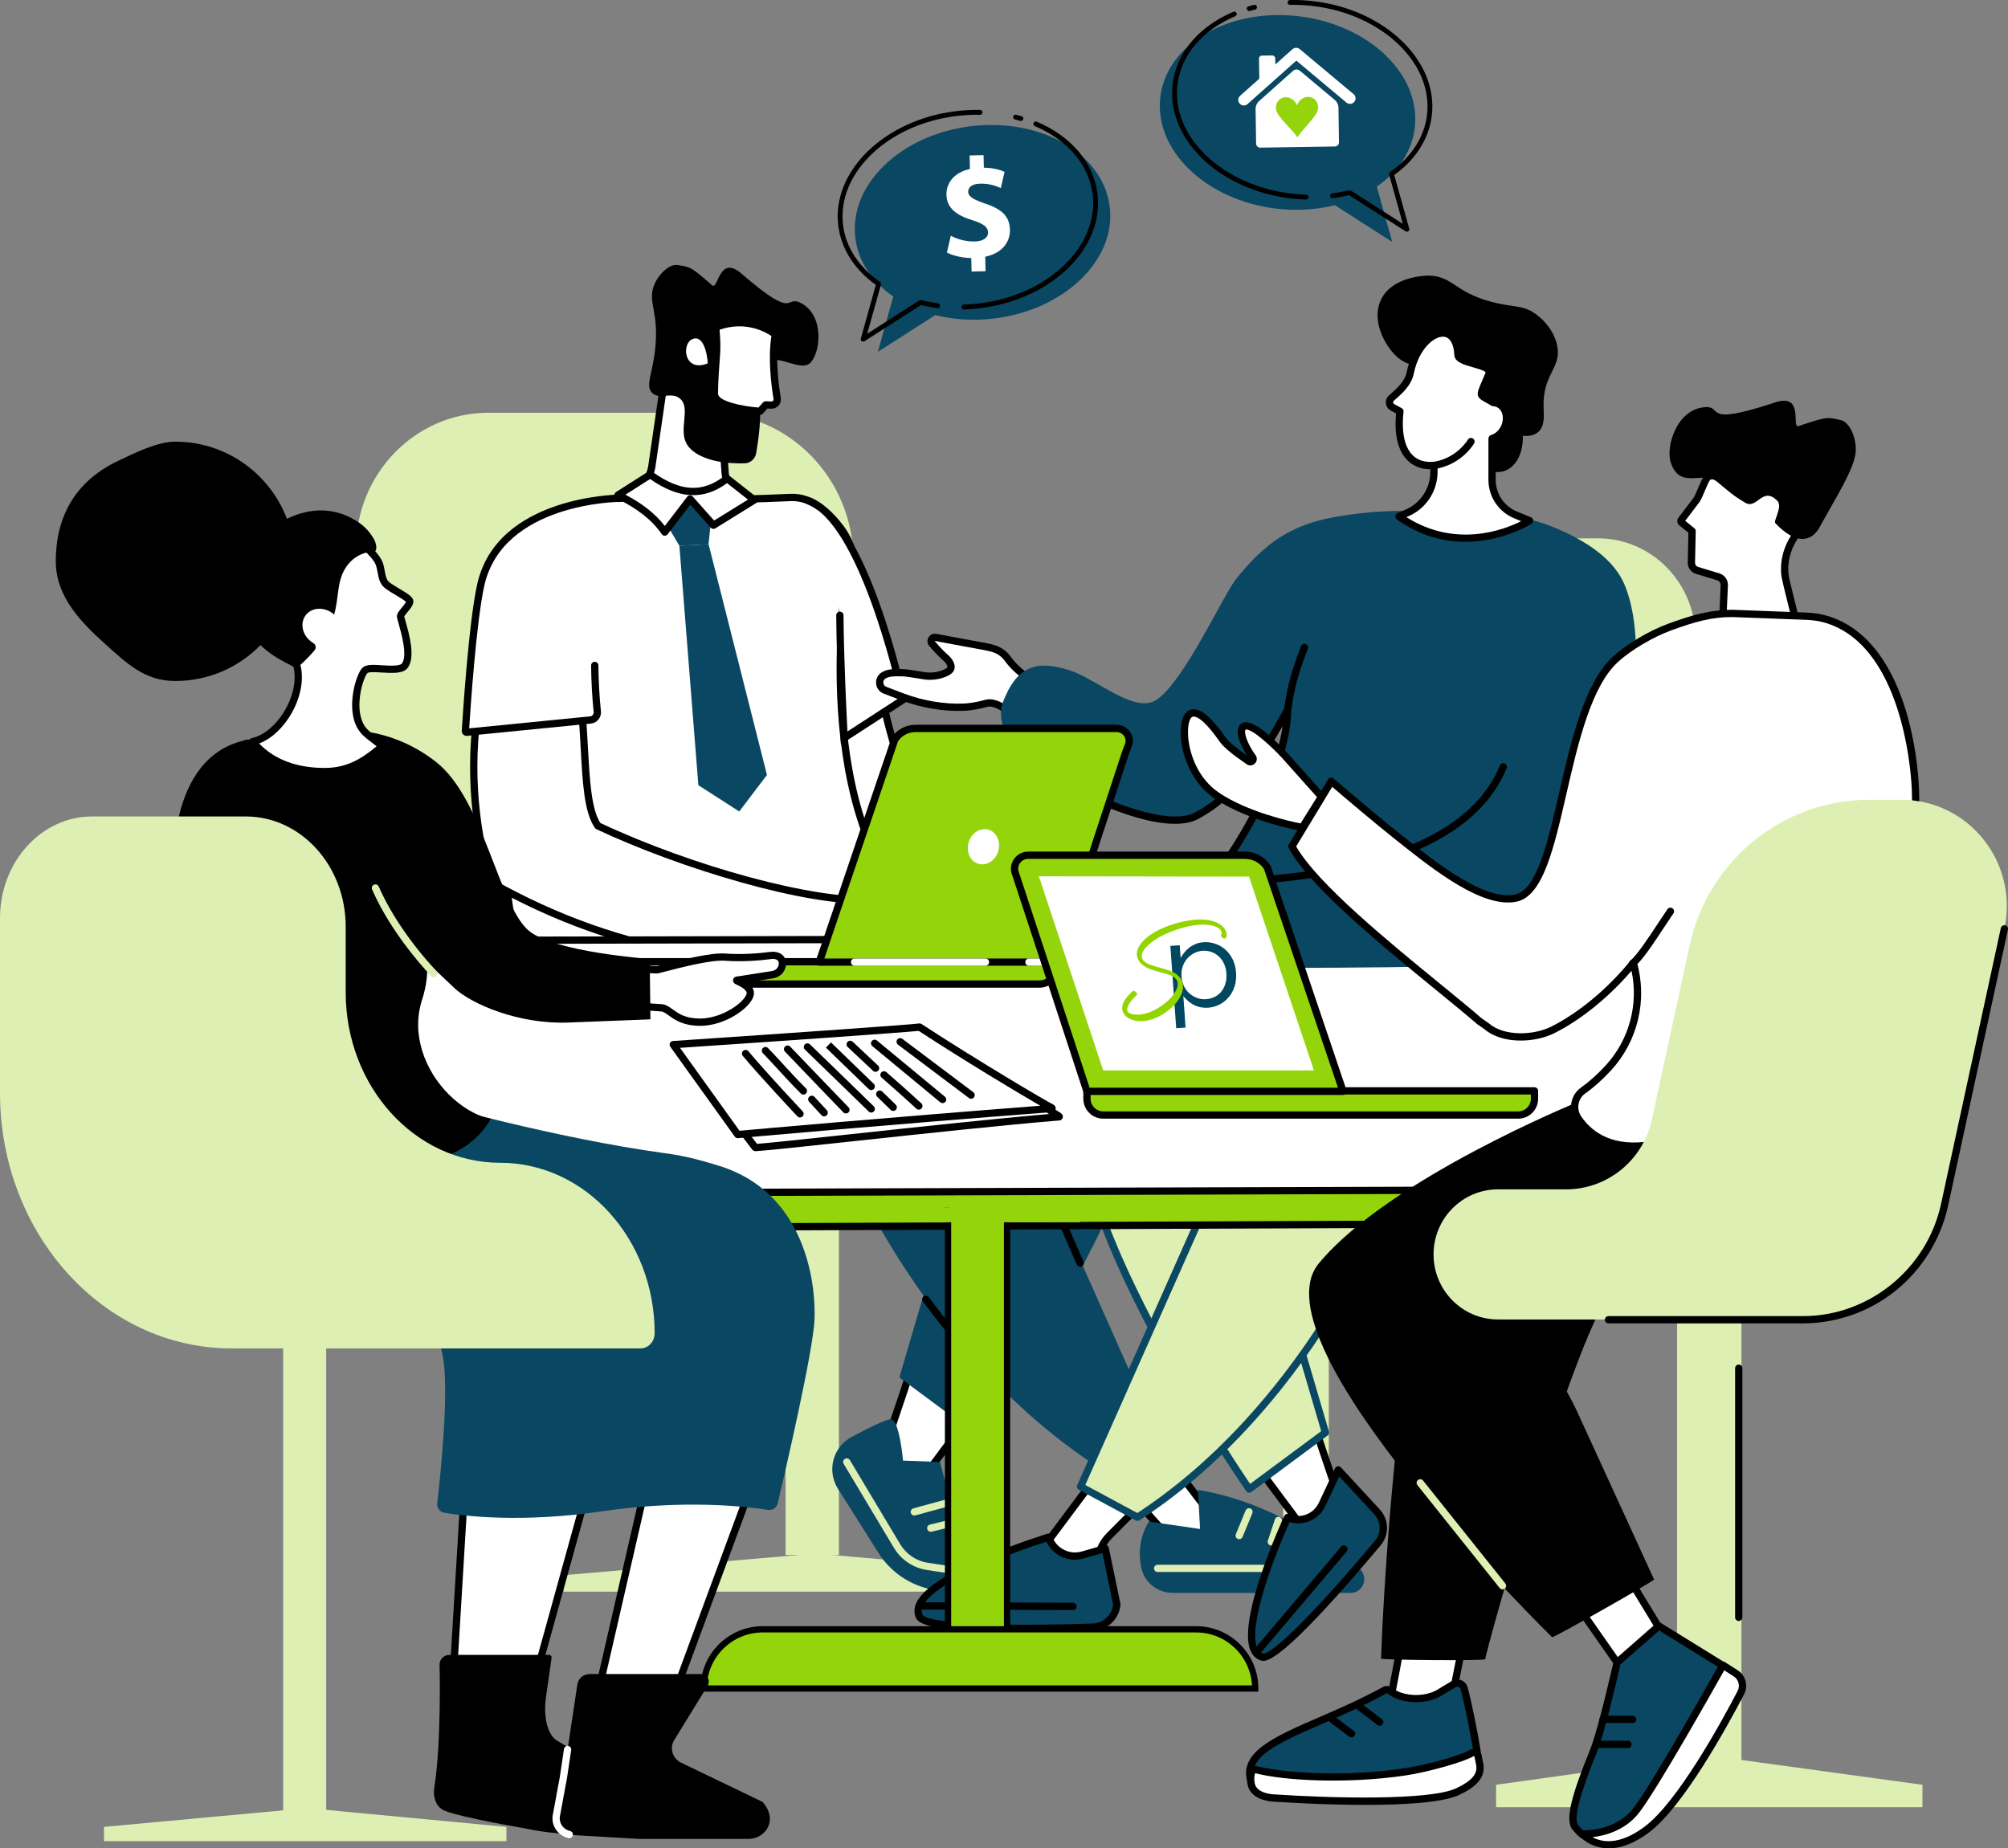 <?xml version="1.0" encoding="UTF-8"?><svg id="Layer_2" xmlns="http://www.w3.org/2000/svg" xmlns:xlink="http://www.w3.org/1999/xlink" viewBox="0 0 961.97 885.56"><rect x="0" y="0" width="961.97" height="885.56" fill="#808080" stroke="none"/><defs><style>.cls-1{clip-path:url(#clippath);}.cls-2,.cls-3,.cls-4,.cls-5,.cls-6,.cls-7,.cls-8,.cls-9{stroke-width:0px;}.cls-2,.cls-10{fill:none;}.cls-11{clip-path:url(#clippath-1);}.cls-12{clip-path:url(#clippath-2);}.cls-13{stroke:#000;stroke-width:3px;}.cls-13,.cls-10{stroke-miterlimit:10;}.cls-13,.cls-4{fill:#93d50a;}.cls-10{stroke:#93d50a;stroke-width:7px;}.cls-5{fill:#93d500;}.cls-6{fill:#094762;}.cls-7{fill:#ddefb3;}.cls-8{fill:#fff;}.cls-9{fill:#004761;}</style><clipPath id="clippath"><rect class="cls-2" x="592.98" y="22.9" width="56.3" height="27.33" transform="translate(-.48 9.41) rotate(-.87)"/></clipPath><clipPath id="clippath-1"><rect class="cls-2" x="609.11" y="44.94" width="24.29" height="23.93" transform="translate(-.79 9.42) rotate(-.87)"/></clipPath><clipPath id="clippath-2"><rect class="cls-2" x="601.45" y="33.24" width="39.82" height="37.24" transform="translate(-.71 9.42) rotate(-.87)"/></clipPath></defs><g id="Layer_1-2"><path class="cls-7" d="M636.89,310.23v31.18c0,44.68-35.11,80.91-78.42,80.91s-78.43,36.22-78.43,80.9c0,3.99,3.21,7.21,7.17,7.21h207.6c64.93,0,117.57-54.3,117.57-121.28v-82.98c0-26.64-20.93-48.24-46.76-48.24h-78.03c-28,0-50.71,23.42-50.71,52.3"/><path class="cls-7" d="M636.59,760.24h-21.85v-237.08h21.85v237.08"/><path class="cls-7" d="M408.86,268.46v61.78c0,60.41,47.68,109.39,106.51,109.39s106.51,48.98,106.51,109.39c0,5.38-4.36,9.75-9.74,9.75h-281.94c-88.18,0-159.67-73.42-159.67-163.99v-131.81c0-36.02,28.44-65.22,63.51-65.22h105.96c38.03,0,68.86,31.66,68.86,70.72"/><path class="cls-7" d="M376.34,745.04h25.55v-297.59h-25.55v297.59"/><path class="cls-7" d="M508.85,754.69l-113.06-9.93h-10.37l-115.43,9.93v7.88h238.87v-7.88"/><path class="cls-8" d="M419.67,702.77c2.63-2.66,17.77-49.8,17.77-49.8l29.94,21.37-32.82,44.13-14.89-15.69"/><path class="cls-3" d="M421.84,702.51l12.56,13.25,30.52-41.04-26.55-18.95c-3.84,11.92-12.96,39.71-16.54,46.74ZM434.56,720.2c-.48,0-.93-.2-1.26-.55l-14.89-15.7c-.64-.67-.63-1.73,0-2.39,1.94-2.44,11.69-31.42,17.38-49.13.17-.53.58-.95,1.11-1.12.52-.17,1.11-.09,1.56.24l29.94,21.37c.38.27.64.69.71,1.15.07.47-.04.93-.32,1.32l-32.82,44.13c-.31.41-.78.67-1.29.7h-.11"/><path class="cls-6" d="M473.62,762.38l-19.91-.12c-13.18-.08-25.42-6.77-32.6-17.82l-19.69-31.18c-5.44-8.62-2.39-20.04,6.6-24.82,8.22-4.37,16.82-8.62,18.84-8.43,4.1.39,5.75,19.77,5.75,19.77l17.74.69s8.76,36.45,16.48,40.6c5.61,3.02,9.53,7.45,12.18,11.49,2.76,4.23-.32,9.84-5.38,9.81"/><path class="cls-7" d="M471.62,756.34c-.08,0-.17,0-.26-.02l-27.23-4.1c-6.65-1-12.44-4.89-15.9-10.66l-24.06-40.22c-.49-.83-.23-1.89.6-2.38.82-.49,1.89-.23,2.38.6l24.07,40.21c2.91,4.87,7.8,8.16,13.42,8.99l27.23,4.11c.95.14,1.61,1.03,1.47,1.98-.13.87-.88,1.48-1.73,1.48"/><path class="cls-7" d="M438.01,726.1c-.76,0-1.47-.51-1.68-1.28-.25-.93.3-1.89,1.23-2.14l15.17-4.14c.93-.25,1.88.3,2.14,1.23.25.93-.29,1.88-1.22,2.14l-15.17,4.14c-.16.04-.31.06-.46.06"/><path class="cls-7" d="M445.9,733.89c-.78,0-1.49-.53-1.69-1.33-.23-.93.34-1.88,1.28-2.11l10.17-2.48c.93-.23,1.88.34,2.11,1.28.22.93-.34,1.88-1.28,2.11l-10.17,2.49c-.13.03-.28.04-.42.04"/><path class="cls-8" d="M521.82,693.77l42.79,48.04,20.32-9.79-41.97-54.77-21.14,16.53"/><path class="cls-3" d="M524.36,693.99l40.68,45.67,17.21-8.29-39.59-51.67-18.3,14.29ZM564.61,743.55c-.48,0-.97-.2-1.3-.58l-42.79-48.04c-.32-.35-.47-.84-.43-1.32.04-.48.28-.92.66-1.22l21.15-16.53c.37-.29.83-.42,1.29-.35.47.06.88.3,1.17.67l41.96,54.77c.31.42.43.96.31,1.47-.12.51-.47.94-.94,1.16l-20.33,9.79c-.24.12-.49.17-.75.17"/><path class="cls-6" d="M550.42,728.99s-6.5,9.11-3.65,22.24c1.52,7,7.82,11.93,14.99,11.93h85.3c6.1,0,8.86-7.62,4.19-11.53-15.17-12.71-43.07-32.12-77.37-37.82l1.03,18.75-24.48-3.56"/><path class="cls-7" d="M643,753.17h-88.4c-.97,0-1.75-.78-1.75-1.74s.78-1.74,1.75-1.74h88.4c.96,0,1.74.78,1.74,1.74s-.78,1.74-1.74,1.74"/><path class="cls-7" d="M593.66,737.45c-.22,0-.44-.04-.66-.13-.89-.37-1.32-1.39-.95-2.28l4.68-11.35c.37-.89,1.39-1.32,2.28-.95.89.37,1.32,1.39.94,2.28l-4.68,11.35c-.28.67-.93,1.08-1.61,1.08"/><path class="cls-7" d="M609.05,740.44c-.18,0-.37-.03-.55-.08-.92-.3-1.41-1.29-1.11-2.2l3.39-10.25c.3-.91,1.29-1.41,2.2-1.1.92.3,1.41,1.29,1.11,2.2l-3.39,10.24c-.24.74-.92,1.2-1.65,1.2"/><path class="cls-6" d="M337.85,449.3s158.85-18.5,206.08,22.41c47.23,40.9-74.56,216.8-74.56,216.8l-38.52-28.58,36.54-124.33-146.84-41.72,17.3-44.59"/><path class="cls-6" d="M250.42,530.26c23.07,7.33,64.36,16.8,122.07,16.01,16.4-.23,31.53,8.84,38.98,23.45,17.09,33.54,54.09,93.92,114.35,133.05l28.79-15.52-73.46-165.42c-6.71-15.11-19.25-26.85-34.75-32.53l-145.58-53.41s-45.14-12.62-67.27,27.69c-3.96,7.19-11.29-5.67-13.04.13-5.99,19.92,10.12,60.25,29.94,66.54"/><path class="cls-3" d="M517.48,606.92c-.67,0-1.32-.39-1.6-1.04l-36.34-83.35c-6.47-14.58-18.77-26.1-33.75-31.6l-69.72-25.57c-.9-.33-1.37-1.34-1.03-2.24.33-.9,1.33-1.37,2.23-1.04l69.71,25.58c15.87,5.81,28.9,18.01,35.76,33.46l36.35,83.35c.38.89-.02,1.91-.9,2.29-.23.1-.47.15-.7.15"/><path class="cls-8" d="M475.57,662.59c-.46,0-.91-.18-1.25-.54-6.69-6.95-13.27-14.43-19.56-22.21-.6-.75-.49-1.84.26-2.45.75-.6,1.85-.48,2.45.26,6.23,7.71,12.75,15.1,19.36,21.99.67.7.65,1.8-.04,2.47-.34.32-.77.48-1.21.48"/><path class="cls-3" d="M456.11,640.49c-.51,0-1.01-.22-1.35-.65-3.13-3.86-9.62-12.24-12.62-16.28-.58-.77-.42-1.86.35-2.43s1.86-.42,2.44.35c2.99,4.01,9.44,12.33,12.54,16.17.61.75.49,1.84-.25,2.45-.33.26-.71.39-1.1.39"/><path class="cls-8" d="M344.96,192.83l2.46,34.19c.54,4.45,3.74,8.11,8.08,9.24-18.39,10.75-45.76,11.44-51.67-.89,4.28-.96,7.58-7.06,8.36-11.38l6.59-45.24,26.19,14.09"/><path class="cls-3" d="M306.38,236.21c1.67,2.23,4.41,3.97,8.04,5.08,10.12,3.1,25.19,1.04,37.09-4.87-3.18-1.98-5.35-5.32-5.82-9.2l-2.39-33.32-23.16-12.46-6.22,42.77c-.72,3.99-3.43,9.69-7.53,11.99ZM325.03,246.19c-4.22,0-8.18-.51-11.63-1.56-5.42-1.66-9.27-4.61-11.14-8.52-.23-.48-.23-1.03,0-1.52.24-.47.67-.82,1.19-.94,3.21-.71,6.27-5.84,7.03-9.99l6.58-45.18c.08-.56.43-1.05.94-1.31.51-.25,1.11-.25,1.61.02l26.19,14.09c.53.29.87.82.91,1.41l2.46,34.18c.45,3.68,3.12,6.73,6.78,7.68.68.18,1.19.75,1.29,1.45.1.7-.24,1.39-.85,1.75-9.25,5.4-21.04,8.43-31.34,8.43"/><path class="cls-3" d="M383.79,145.25c-8.22-4.35-1.6,9.19-28.63-14.2-10.75-9.32-11.14,8.07-13.94,5.67-10.33-8.9-9.97-8.61-16.49-9.74-4.32-.75-10.09,5.21-11.8,10.85-2.27,7.44,2.68,11.89.99,29.04-1.19,12.04-4.97,17.95-1.5,21.38,3.5,3.46,9.21-.77,13.33,2.71,5.32,4.52-.76,14.56,3.18,21.67,2.48,4.49,10.62,9.76,27.75,9.35,2.78-.06,5.13-2.11,5.58-4.86.58-3.53,1.29-7.98,1.62-12.29,1.52-20.56-2.89-27.39,1.46-30.9,6.67-5.38,18.02,4.64,22.83-.08,5-4.91,6.87-22.65-4.38-28.61"/><path class="cls-8" d="M342.92,156.77l.34,5.62c.16,2.65.14,5.3-.06,7.94-.38,4.96-.98,13.49-.96,18.29.04,7.06,21.84,8.43,21.84,8.43l2.76-3.07,2.56.1c.49.02.99-.06,1.44-.29,1.1-.58,1.64-1.75,1.46-2.89-1.03-6.23-2.84-19.98-.84-30.67,0,0-12.12-9.85-28.54-3.45"/><path class="cls-3" d="M344.74,157.97l.26,4.32c.16,2.71.14,5.47-.07,8.18-.37,4.72-.97,13.34-.94,18.15.02,3.57,11.26,6.01,19.37,6.64l2.19-2.45c.35-.38.85-.6,1.37-.57l2.56.11c.22.01.43-.02.57-.1.4-.21.61-.62.54-1.06-1.14-6.84-2.73-19.66-1.02-30.2-2.77-1.89-12.3-7.34-24.82-3.02ZM364.09,198.79h-.11c-3.91-.25-23.42-1.9-23.47-10.16-.03-4.94.58-13.68.96-18.44.2-2.55.22-5.14.06-7.7l-.34-5.62c-.04-.75.4-1.44,1.11-1.73,17.17-6.69,29.75,3.29,30.27,3.72.51.4.74,1.05.62,1.67-1.97,10.6-.07,24.56.85,30.08.32,1.92-.64,3.81-2.37,4.72-.68.35-1.48.53-2.32.49l-1.74-.07-2.21,2.47c-.34.37-.81.57-1.3.57"/><path class="cls-8" d="M339.09,174.08s-.8-13.5-6.86-11.79c-6.05,1.7-4.79,16.55,6.86,11.79"/><path class="cls-8" d="M420.39,320.94s13.97,126.92,107.79,135.23l-107.79,1.52s-39.91-80.9-41.53-112.4,41.53-24.34,41.53-24.34"/><path class="cls-3" d="M410.44,322c-7.49,0-17.61,1.2-23.92,6.84-4.29,3.84-6.28,9.34-5.92,16.36,1.48,28.93,36.33,101.41,40.87,110.74l88.67-1.26c-30.74-8.53-55.62-31.9-72.62-68.5-13.39-28.84-17.81-57.24-18.69-63.68-1.63-.2-4.69-.49-8.39-.49ZM420.39,459.44c-.66,0-1.27-.38-1.56-.97-1.64-3.32-40.09-81.59-41.71-113.09-.42-8.13,1.96-14.57,7.09-19.15,12.19-10.89,35.48-7.17,36.47-7.01.77.13,1.36.75,1.44,1.53.03.31,3.65,31.9,18.6,64.03,19.92,42.83,49.39,66.26,87.61,69.64.92.08,1.62.88,1.59,1.8-.03.93-.79,1.66-1.71,1.68l-107.79,1.53h-.03"/><path class="cls-8" d="M286.86,240.29c18.2-4.28,25.82,1.08,91.95-1.94,10.41-.48,18.84,7.88,23.92,14.68,3.42,4.56,4.72,8.78,4.72,8.78,0,0-20.2,105.05,21.2,164.52,5.88,8.44,13.87,17.69,24.83,26.57-6.16,4.98-15.73,11.47-28.58,15.29-21.35,6.34-32.08-.52-49.29,0-45.5,1.35-62.19,52.05-91.57,45.69-7.85-1.7-18.25-7.83-28-28.37-5.53-17.03-10.44-37.03-13.19-59.63-7.42-61.27,4.73-112.29,15.58-144.3,3.23-10.11,6.96-36.24,28.42-41.29"/><path class="cls-3" d="M257.67,484.87c7.58,15.91,16.58,25.1,26.75,27.31,13.15,2.84,23.89-6.76,36.34-17.87,14.23-12.71,30.37-27.12,54.81-27.85,6.36-.19,11.86.61,17.18,1.37,9.44,1.35,18.36,2.64,31.65-1.3,9.3-2.76,18.14-7.35,26.31-13.65-9.04-7.55-16.93-16.14-23.48-25.54-21.65-31.1-26.33-74.56-26.44-105.56-.12-31.06,4.2-56.15,4.87-59.83-.39-1.09-1.71-4.39-4.32-7.87-4.96-6.62-12.88-14.42-22.45-13.99-33.79,1.55-52.46.9-64.82.48-12.06-.42-18.12-.62-26.82,1.42-17.46,4.1-22.63,23.45-25.72,35.01-.53,1.97-.98,3.67-1.44,5.12-16.09,47.46-21.3,95.75-15.51,143.56,2.42,19.98,6.82,39.9,13.07,59.2ZM289.22,516.19c-1.8,0-3.64-.2-5.54-.61-11.3-2.45-21.13-12.31-29.2-29.32l-.08-.21c-6.35-19.55-10.8-39.72-13.25-59.96-5.86-48.34-.59-97.15,15.65-145.07.42-1.33.87-3,1.38-4.93,3.29-12.3,8.79-32.91,28.29-37.5,9.15-2.15,15.75-1.92,27.73-1.51,12.3.42,30.89,1.06,64.53-.48,11.11-.51,19.94,8.08,25.4,15.38,3.56,4.75,4.94,9.13,4.99,9.31l.13.42-.08.43c-.2,1.04-19.58,105.01,20.92,163.2,6.76,9.71,15,18.53,24.5,26.21l1.68,1.35-1.68,1.35c-8.99,7.27-18.81,12.52-29.19,15.6-14.02,4.17-23.74,2.77-33.14,1.41-5.18-.75-10.53-1.52-16.58-1.34-23.18.69-38.81,14.65-52.6,26.97-11.48,10.25-21.59,19.28-33.86,19.29"/><path class="cls-8" d="M432.71,335.17s-16.08-82.86-41.52-93.15c10.84,33.36,14.45,69.64,12.87,108.05-.06,1.6,4.61,1.63,5.95.76l22.7-15.66"/><path class="cls-3" d="M402.84,356.64l-.17-3c-.02-.34-1.88-33.86-2.06-58.85,0-.96.77-1.75,1.73-1.75h.02c.96,0,1.74.77,1.74,1.73.15,20.53,1.43,46.88,1.89,55.68l24.77-16.08c-2.3-10.21-19.72-83.89-44.15-92.86-.9-.33-1.36-1.34-1.03-2.24.33-.9,1.33-1.37,2.23-1.04,27.93,10.26,45.87,93.06,46.62,96.59l.25,1.17-31.83,20.67"/><path class="cls-8" d="M442.38,445.89c-6.41-10.03-18.17-15.11-24.64-14.76-29.41,1.67-89.02-15.52-131.32-35.47-7.31-10.63-5.28-36.64-8.6-64.55l-47.48.39c-2.28,12.01-4.12,27.94-3.09,46.6.99,17.97,4.35,33.1,7.76,44.55,38.58,21.73,71.62,30.33,95.6,34.03,29.93,4.61,78.54,6.67,79.1,6.71,0,0,36.05,19.07,51.61-1.65,0,0-12.53-5.83-18.94-15.86"/><path class="cls-3" d="M236.47,421.49c30.92,17.32,62.67,28.58,94.4,33.48,25.88,3.99,66.42,6.1,78.23,6.66.44.02.7.03.74.03.24.02.47.09.69.2.34.18,32.91,17.08,48.07.45-3.9-2.12-12.57-7.48-17.68-15.47-6.13-9.61-17.34-14.26-23.07-13.95-31.25,1.77-92.9-17.13-132.17-35.63-.28-.13-.52-.34-.69-.6-5.1-7.42-5.85-20.99-6.8-38.17-.44-7.85-.92-16.7-1.92-25.6l-44.48.36c-2.68,14.76-3.63,29.81-2.8,44.78.81,14.7,3.33,29.32,7.49,43.47ZM439.72,473.2c-13.97,0-27.96-6.8-30.47-8.09h-.32c-11.84-.57-52.53-2.69-78.59-6.71-32.35-4.99-64.72-16.51-96.2-34.23-.39-.22-.69-.59-.81-1.02-4.36-14.61-6.99-29.73-7.83-44.95-.87-15.73.19-31.54,3.13-47.02.15-.82.86-1.42,1.69-1.42l47.48-.39h.02c.88,0,1.62.66,1.73,1.54,1.13,9.53,1.65,19.01,2.12,27.37.87,15.68,1.61,29.25,5.93,36.01,44.52,20.92,102.76,36.65,130.04,35.1,7.57-.42,19.72,5.4,26.21,15.55,6.05,9.47,18.09,15.16,18.21,15.21.48.22.83.65.96,1.16.13.51.02,1.05-.3,1.47-5.92,7.88-14.45,10.41-22.99,10.41"/><path class="cls-3" d="M454.94,464.4c-2.45,0-12.01-.89-25.82-13.44-.71-.65-.76-1.75-.11-2.46.65-.71,1.75-.76,2.46-.12,14.45,13.13,23.65,12.53,23.74,12.53.96-.08,1.8.62,1.89,1.58.08.95-.6,1.79-1.56,1.89-.05,0-.25.02-.6.02"/><path class="cls-3" d="M445.57,469.28c-2.88,0-11.09-1.02-22.54-10.97-.73-.63-.8-1.73-.17-2.46.62-.73,1.73-.8,2.46-.17,12.68,11.02,20.75,10.11,20.83,10.1.94-.14,1.84.5,2,1.45.15.95-.5,1.84-1.45,1.99-.07.02-.46.07-1.12.07"/><path class="cls-8" d="M223.6,350.83c-.36.03-.67-.26-.65-.61.38-6.1,3.27-51.64,7.37-69.99,9.27-41.44,66.41-41.51,66.41-41.51-10.51,35.51-13.92,69.55-10.58,102.22.21,2.01-1.24,3.8-3.24,4l-59.31,5.89"/><path class="cls-3" d="M223.54,352.57c-.6,0-1.18-.23-1.61-.65-.49-.47-.75-1.13-.71-1.81.32-5.23,3.25-51.67,7.41-70.27,9.45-42.31,67.52-42.87,68.1-42.87h0c.96,0,1.74.78,1.74,1.74s-.78,1.75-1.74,1.75c-.56,0-55.87.56-64.71,40.14-3.85,17.23-6.66,59.08-7.25,68.36l57.96-5.75c.5-.05.95-.29,1.26-.68.33-.39.47-.9.42-1.42-.75-7.34-1.16-14.83-1.23-22.28-.01-.96.76-1.75,1.73-1.75h.02c.96,0,1.73.77,1.74,1.72.07,7.34.47,14.73,1.21,21.96.15,1.44-.28,2.86-1.19,3.97-.9,1.11-2.19,1.8-3.61,1.94l-59.32,5.89c-.08.01-.15.01-.23.01"/><path class="cls-6" d="M341.54,240.47l-27.28,2.1,11.19,18.89,13.99-.7,2.1-20.29"/><path class="cls-6" d="M367.42,371.3l-13.28,17.49-19.58-12.6-9.09-114.74,13.99-.7,27.97,110.55"/><path class="cls-8" d="M348.31,229.27l13.05,10.26-19.58,12.12-11.19-12.6-12.12,15.86c-4.61-6.76-11.88-12.73-22.38-17.72l15.38-9.8c16,11.52,27.34,9.38,36.84,1.87"/><path class="cls-3" d="M299.62,237.01c8.12,4.23,14.45,9.26,18.88,14.99l10.7-14c.32-.41.8-.66,1.32-.68.51-.02,1.02.2,1.37.58l10.22,11.5,16.22-10.04-10.03-7.89c-11.24,8.29-23.02,7.66-36.87-1.97l-11.8,7.52ZM318.46,256.67h-.05c-.56-.02-1.07-.3-1.39-.76-4.55-6.68-11.85-12.44-21.69-17.13-.57-.27-.95-.83-.99-1.47-.04-.63.27-1.23.8-1.57l15.38-9.79c.6-.39,1.38-.37,1.96.05,13.45,9.68,24.16,10.28,34.73,1.91.64-.5,1.52-.5,2.16,0l13.06,10.26c.44.35.69.89.66,1.47-.03.57-.34,1.08-.82,1.38l-19.58,12.13c-.72.44-1.66.3-2.22-.33l-9.78-11.02-10.84,14.18c-.33.43-.84.69-1.38.69"/><path class="cls-8" d="M645.56,726.93c-2.49-2.51-16.85-47.19-16.85-47.19l-28.37,20.25,31.11,41.81,14.11-14.87"/><path class="cls-3" d="M602.79,700.38l28.81,38.72,11.79-12.43c-3.42-6.78-11.96-32.81-15.62-44.13l-24.99,17.83ZM631.44,743.55s-.07,0-.1,0c-.52-.03-.99-.28-1.3-.7l-31.11-41.81c-.28-.37-.39-.85-.32-1.31s.33-.88.71-1.15l28.37-20.25c.45-.33,1.03-.41,1.56-.24.52.17.93.59,1.1,1.12,5.39,16.78,14.63,44.24,16.46,46.54.66.67.64,1.7-.01,2.39l-14.11,14.87c-.33.35-.79.55-1.26.55"/><path class="cls-6" d="M641.13,704.25l18.63,20.17c3.83,4.14,3.99,10.49.37,14.81-14.33,17.07-48.59,56.79-55.51,54.66-16.3-5.01,12.24-66.82,12.24-66.82,6.31,2.68,13.61-.11,16.53-6.31l7.75-16.51"/><path class="cls-3" d="M617.77,729.25c-6.51,14.44-20.28,49.49-15.45,60.31.64,1.42,1.55,2.28,2.8,2.68,2.53.62,16.71-10.09,53.65-54.11,3.06-3.64,2.93-9.02-.3-12.51l-16.87-18.27-6.66,14.16c-3.08,6.57-10.39,9.76-17.18,7.75ZM605.23,795.75c-.51,0-.85-.11-1.14-.2-2.24-.69-3.91-2.23-4.96-4.58-6.67-14.94,15.19-62.61,16.13-64.63.39-.86,1.39-1.25,2.27-.88,5.47,2.33,11.74-.07,14.27-5.45l7.75-16.51c.25-.53.74-.89,1.31-.99.57-.08,1.15.12,1.55.55l18.63,20.17c4.41,4.78,4.59,12.14.41,17.12-42.34,50.44-52.79,55.4-56.22,55.4"/><path class="cls-3" d="M602.41,792.8c-.39,0-.8-.13-1.12-.41-.74-.62-.83-1.73-.2-2.46l41.42-48.92c.62-.74,1.72-.83,2.46-.2.74.62.83,1.72.21,2.46l-41.43,48.91c-.34.41-.83.62-1.33.62"/><path class="cls-8" d="M548.74,718.41l-17.28,17.36c-3.08,3.1-5.02,7.16-5.49,11.51l-1.75,16.24-31.89-12.07,36.37-48.71,20.04,15.67"/><path class="cls-3" d="M495.11,750.64l27.62,10.45,1.51-14c.51-4.73,2.63-9.18,5.99-12.55l15.9-15.97-17.09-13.36-33.93,45.42ZM524.22,765.26c-.21,0-.42-.04-.62-.11l-31.89-12.07c-.51-.2-.9-.62-1.06-1.14-.15-.53-.05-1.1.28-1.53l36.37-48.71c.29-.37.7-.62,1.17-.68s.94.06,1.3.35l20.04,15.67c.39.3.64.76.66,1.26.03.5-.15.98-.5,1.34l-17.29,17.37c-2.79,2.8-4.56,6.52-4.99,10.46l-1.75,16.24c-.06.54-.35,1.02-.82,1.3-.28.17-.59.26-.91.26"/><path class="cls-6" d="M529.48,741.91l5.58,26.84c-.57,6-5.5,10.66-11.53,10.86-23.8.78-79.88,1.86-83.13-5.17-7.64-16.56,61.91-37.96,61.91-37.96,2.32,6.75,9.52,10.5,16.37,8.53l10.8-3.1"/><path class="cls-3" d="M501.3,738.62c-16.09,5.09-54,19.21-59.2,30.85-.69,1.54-.73,2.92-.13,4.23,1.16,2.5,19.62,6.18,81.49,4.15,5.05-.16,9.23-4.02,9.82-9.03l-5.13-24.73-9,2.59c-7.21,2.07-14.73-1.44-17.86-8.06ZM491.22,781.92c-5.72,0-11.49-.07-17.01-.22-28.92-.85-34.11-3.77-35.38-6.52-1.03-2.24-1-4.64.11-7.12,7.11-15.92,60.59-32.54,62.87-33.24.9-.28,1.85.21,2.16,1.1,2.02,5.87,8.27,9.14,14.24,7.42l10.8-3.1c.47-.13.97-.07,1.38.18.41.25.71.67.8,1.14l5.58,26.84c.03.17.04.35.02.52-.64,6.86-6.32,12.21-13.21,12.43-8.88.3-20.52.57-32.36.57"/><path class="cls-3" d="M514.03,771.39h0l-73.52-.25c-.97,0-1.74-.79-1.74-1.75s.78-1.74,1.74-1.74h0l73.52.25c.97,0,1.75.79,1.74,1.75,0,.96-.79,1.73-1.75,1.73"/><path class="cls-7" d="M723.11,486.76s-150.55-17.53-195.31,21.22c-44.77,38.76,70.67,205.44,70.67,205.44l36.51-27.08-34.63-117.81,139.17-39.53-16.4-42.25"/><path class="cls-6" d="M648.81,484.62c-44.5,0-96.83,4.74-119.88,24.69-40.88,35.4,58.68,185.03,69.95,201.64l34.07-25.27-34.29-116.64c-.12-.44-.08-.92.15-1.33.22-.4.6-.71,1.05-.83l137.33-39.01-15.32-39.48c-6-.65-36.96-3.77-73.05-3.77ZM598.46,715.17c-.1,0-.19,0-.28-.02-.47-.07-.88-.34-1.15-.73-4.75-6.86-115.8-168.41-70.38-207.75,44.83-38.81,190.48-22.37,196.66-21.64.65.07,1.19.49,1.42,1.1l16.4,42.26c.18.46.16.97-.06,1.4-.22.44-.61.77-1.08.9l-137.47,39.05,34.13,116.12c.21.7-.04,1.45-.63,1.89l-36.51,27.08c-.3.22-.66.34-1.03.34"/><path class="cls-7" d="M804.25,549.71c-21.87,6.95-60.55,21.81-113.76,25.65-15.5,1.11-30.09,11.66-37.15,25.51-16.2,31.77-51.26,88.98-108.37,126.06l-27.28-14.7,69.62-156.74c6.36-14.31,18.25-25.44,32.94-30.83l137.97-50.6s42.78-11.96,63.76,26.24c3.75,6.82,10.7-5.37,12.36.13,5.67,18.88-11.32,43.33-30.09,49.29"/><path class="cls-6" d="M519.93,711.47l24.94,13.44c56.5-37.04,91.21-94.05,106.91-124.83,7.49-14.7,23-25.33,38.58-26.46,46.11-3.32,80.96-14.87,104.02-22.51,3.39-1.12,6.5-2.16,9.34-3.06,17.36-5.51,34.46-28.8,28.95-47.12-.02-.07-.04-.13-.07-.19-.52.17-1.47.78-2.12,1.2-1.89,1.21-4.25,2.7-6.66,2.09-1.37-.35-2.5-1.33-3.37-2.89-19.73-35.92-59.91-25.88-61.7-25.41l-137.9,50.58c-14.18,5.19-25.83,16.1-31.96,29.89l-68.96,155.28ZM544.96,728.67c-.28,0-.57-.07-.83-.21l-27.28-14.7c-.8-.43-1.14-1.41-.76-2.24l69.62-156.74c6.51-14.65,18.88-26.23,33.94-31.75l137.97-50.61s.09-.03.13-.04c.44-.13,44.36-11.89,65.75,27.08.38.69.78,1.09,1.18,1.2.94.24,2.59-.81,3.92-1.65,1.83-1.16,3.54-2.25,5.3-1.6,1,.37,1.71,1.22,2.1,2.52,6.14,20.42-12.04,45.35-31.23,51.44l-.53-1.66.53,1.66c-2.83.9-5.93,1.93-9.31,3.05-23.21,7.7-58.31,19.33-104.86,22.68-14.41,1.04-28.76,10.91-35.72,24.56-15.93,31.25-51.27,89.27-108.97,126.73-.29.19-.62.28-.95.28"/><path class="cls-4" d="M88.22,580.14l-.22-47.82c0-.91.74-1.65,1.65-1.65l758.73,3.56c1.33.01,2.1,1.51,1.33,2.59l-34.6,48.48c-.3.43-.8.69-1.33.69l-716.78,2.87c-4.82.02-8.75-3.88-8.77-8.71"/><path class="cls-3" d="M89.96,580.13c.02,3.86,3.15,6.98,7,6.98h.03l716.78-2.88,34.4-48.27-758.43-3.56.22,47.72ZM96.96,590.59c-5.76,0-10.46-4.68-10.48-10.44l-.22-47.82c0-.92.35-1.77.99-2.41.64-.64,1.49-.99,2.39-.99h.02l758.74,3.56c1.26,0,2.41.71,2.99,1.84.57,1.12.48,2.47-.26,3.5l-34.6,48.48c-.63.88-1.65,1.41-2.73,1.42l-716.78,2.87h-.04"/><path class="cls-8" d="M861.28,569.74l-763.89,2.3c-4.93.01-8.93-3.99-8.93-8.92v-103.42c0-4.91,3.97-8.9,8.89-8.91l763.89-1.6c4.92-.01,8.92,3.99,8.92,8.91v102.72c0,4.91-3.97,8.9-8.88,8.91"/><path class="cls-3" d="M861.25,450.93h-.02l-763.9,1.6c-3.94.01-7.14,3.23-7.14,7.18v103.42c0,1.93.75,3.73,2.11,5.09,1.35,1.34,3.14,2.09,5.05,2.09h.02l763.89-2.3c3.93-.01,7.14-3.23,7.14-7.17v-102.72c0-1.92-.75-3.72-2.11-5.08-1.35-1.35-3.15-2.1-5.05-2.1ZM97.36,573.78c-2.84,0-5.5-1.1-7.51-3.1-2.02-2.01-3.14-4.69-3.14-7.55v-103.42c0-5.86,4.77-10.65,10.62-10.66l763.89-1.6h.03c2.83,0,5.5,1.1,7.51,3.11,2.02,2.01,3.13,4.69,3.13,7.54v102.72c0,5.86-4.76,10.64-10.61,10.66l-763.89,2.29h-.03"/><path class="cls-8" d="M471.14,309.6s-17.14-3.09-22.83-4.22c-1.71-.34-2.92,1.64-1.79,2.97,1.86,2.19,4.29,4.86,6.68,6.92,1.54,1.33,3.29,4.08,1.94,5.6-.49.56-1.08.96-1.66,1.26-3.7,1.87-7.88,2.11-11.03,1.57-3.71-.64-8.34-1.38-9.89-1.39-2.74-.03-6.51-.4-9.18,1.24l-.08.05c-2.78,1.74-2.37,5.91.68,7.08l8.25,3.14c9.23,3.52,19.72,5.39,29.59,4.99,5.02-.2,10.73-1.85,10.73-1.85,2.36-.65,5.44.49,7.48,1.83,11.4,7.41,42.55,27.5,42.55,27.5l5.59-26.04s-33.93-8.74-45.14-24.33c-3.58-4.98-7.63-5.4-11.89-6.31"/><path class="cls-3" d="M474.03,335.03c2.49,0,5.1,1.08,6.95,2.29,9.54,6.21,33.21,21.47,40.42,26.13l4.72-21.96c-7.02-1.98-34.34-10.43-44.5-24.56-2.87-3.99-6.04-4.64-9.7-5.38l-1.11-.23c-.71-.13-17.3-3.13-22.84-4.23l-.15.1c2.38,2.81,4.63,5.14,6.52,6.77,1.31,1.12,2.88,3.19,3.02,5.29.07,1.07-.25,2.04-.91,2.79-.59.66-1.32,1.22-2.18,1.65-3.58,1.81-8,2.44-12.12,1.74-6.84-1.17-8.95-1.37-9.61-1.37-.39,0-.8-.01-1.23-.02-2.42-.06-5.17-.13-7.03,1.01-.81.5-1.19,1.29-1.11,2.15s.61,1.55,1.42,1.86l8.24,3.14c9.25,3.53,19.52,5.26,28.91,4.87,4.75-.19,10.26-1.77,10.31-1.79.63-.17,1.29-.25,1.96-.25ZM522.58,368.03c-.33,0-.66-.1-.94-.28-.31-.2-31.28-20.17-42.55-27.5-1.77-1.15-4.33-2.09-6.08-1.61-.22.07-5.95,1.7-11.12,1.92-9.86.4-20.61-1.41-30.29-5.1l-8.23-3.14c-2.04-.77-3.44-2.61-3.65-4.77-.21-2.18.8-4.24,2.66-5.4,2.83-1.75,6.27-1.66,9.03-1.59.41.01.8.02,1.17.02,1.34.02,4.76.49,10.16,1.42,3.35.57,7.07.04,9.96-1.41.47-.24.84-.52,1.14-.86.02-.02.06-.06.04-.24-.06-.77-.87-2.06-1.83-2.88-2.05-1.78-4.37-4.17-6.87-7.12-1-1.17-1.14-2.78-.36-4.1.79-1.34,2.28-2.01,3.82-1.7,5.61,1.12,22.63,4.19,22.8,4.22.02,0,.03,0,.06.01l1.11.23c4.02.83,8.18,1.68,11.83,6.77,10.71,14.91,43.82,23.57,44.15,23.66.9.24,1.47,1.14,1.27,2.05l-5.59,26.04c-.12.56-.51,1.02-1.03,1.24-.21.09-.44.13-.67.13"/><path class="cls-6" d="M777.75,279.03c-6.08-13.39-22.26-22.04-34.84-26.96-8.7-3.4-17.91-5.24-27.25-5.61l-32.98-1.29c-12.46-.89-27.14-.31-43.16,2.53-21.28,3.78-33.64,12.68-47.21,29.5-6.14,7.61-24.96,49.11-38.16,58.02-8.46,5.72-21.87-4.19-34.39-10.87-7.27-3.88-14.45-5.43-19.66-5.43-12.69,0-17.1,11.63-19.39,16.84-2.75,6.26-.08,13.88,2.34,18.79,1.55,3.14,4.66,4.78,7.44,6.91,11.46,8.79,58.58,43.09,83.78,28.81,21.48-12.18,35.37-33.8,42.53-50.02-1.22,27.21-24.96,66.44-32.54,76.74-1.23,1.66-3.1,2.73-5.15,2.97l-49.71,5.66c-.68.05-1.42.33-2.16.73-3.26,1.74-5.38,5.06-5.87,8.73-.79,5.85-.29,16.83,1.51,20.37l1.71,3.35c1.37,2.7,4.13,4.43,7.16,4.48,26.41.43,138.05,1.03,169.75-.87,29.52-1.77,49.56-13.59,65.34-54.84,6.27-16.39,27.16-92.81,10.93-128.54"/><path class="cls-3" d="M545.7,426.33c-.86,0-1.61-.63-1.73-1.51-.13-.96.54-1.83,1.5-1.96,4.34-.58,11.48-.8,20.52-1.07,42.64-1.28,131.38-3.95,152.55-55,.36-.89,1.38-1.31,2.27-.94s1.31,1.39.94,2.28c-22.03,53.13-112.29,55.84-155.66,57.15-8.94.27-16,.48-20.16,1.04-.08.01-.15.01-.23.01"/><path class="cls-3" d="M589.03,411.97c-.34,0-.68-.1-.97-.3-.8-.55-1-1.62-.47-2.42,9.09-13.35,23.79-39.75,26.89-61.38-7.9,13.81-20.45,33.92-40.61,44.58-19.37,10.24-71.42-16.72-87.51-31.36-.71-.65-.76-1.75-.12-2.46.65-.71,1.75-.76,2.46-.12,16.73,15.22,67.01,39.61,83.54,30.87,21.1-11.16,33.71-33.48,41.25-46.82.64-1.12,1.24-2.18,1.8-3.18.39-.69,1.2-1.02,1.96-.82.77.2,1.3.89,1.3,1.69-.04,28.93-25.2,66.74-28.07,70.96-.34.49-.88.76-1.44.76"/><path class="cls-3" d="M616.05,347.52c-.08,0-.16,0-.24-.02-.96-.12-1.62-1.01-1.5-1.96,2.08-15.36,3.43-21.56,8.99-35.97.34-.9,1.35-1.34,2.25-1,.9.35,1.34,1.36.99,2.25-5.42,14.08-6.75,20.15-8.79,35.18-.11.88-.86,1.51-1.72,1.51"/><path class="cls-8" d="M534.95,437.39c-1.02-2-2.74-3.57-4.85-4.33-1.51-.55-3-1.26-4.42-2.01l-19.63-10.41c-3.68-1.8-8.94,2.39-12.76,3.65-11.52,3.78-35.37,12.69-33.41,21.05,2.12,9.03,22.62,4.75,29.9,2.93,1.66-.42,16.73,5.03,21.49,5.4,6.58.49,8.1-1.17,11.32-2.87,1.47-.77,3.1-1.11,4.87-1.13,2.71-.02,5.3-1.15,6.99-3.27l.04-.05c1.87-2.34,2.19-5.55.83-8.21l-.38-.76"/><path class="cls-3" d="M490.01,446.51c1.25,0,3.54.62,9.35,2.35,4.36,1.29,9.76,2.9,12.05,3.07,5,.38,6.64-.55,8.89-1.84.47-.26.96-.55,1.49-.82,1.65-.87,3.56-1.32,5.67-1.33,2.27-.02,4.32-.97,5.64-2.62,1.48-1.85,1.73-4.33.69-6.39l-.39-.75h0c-.84-1.66-2.22-2.89-3.88-3.49-1.39-.5-2.87-1.17-4.64-2.11l-19.63-10.4c-1.75-.85-4.77.66-7.43,1.99-1.39.7-2.7,1.36-3.96,1.78-20.72,6.8-33.38,14.25-32.26,19,.26,1.09.9,1.94,1.99,2.6,4,2.44,13.64,2.08,25.79-.96.19-.05.4-.07.65-.07ZM513.44,455.5c-.7,0-1.46-.03-2.29-.1-2.65-.2-7.8-1.73-12.77-3.2-3.25-.96-7.28-2.16-8.29-2.21-7.8,1.95-21.73,4.56-28.33.53-1.89-1.15-3.09-2.76-3.56-4.78-2.12-9.03,17.62-17.55,34.56-23.11,1.02-.33,2.23-.93,3.5-1.57,3.38-1.7,7.21-3.63,10.57-1.98l19.68,10.43c1.62.86,2.95,1.46,4.19,1.91,2.49.89,4.55,2.73,5.81,5.18l.38.75c1.68,3.27,1.27,7.23-1.02,10.1-2.02,2.52-5.06,3.95-8.38,3.97-1.57,0-2.9.31-4.07.92-.49.26-.94.52-1.38.77-2.14,1.22-4.18,2.38-8.59,2.38"/><path class="cls-3" d="M702.71,219.62c4.31,3.96,12.75,8.8,19.35,5.46,4.92-2.48,7.66-8.9,7.49-16.27,2.27.19,5.26.03,7.39-1.86,3.28-2.9,2.66-8.25,2.54-11.75-.59-16.21,8.8-18.69,6.5-29.68-1.81-8.65-8.58-13.79-9.85-14.75-6.4-4.87-10.73-3.29-21.48-6.12-18.09-4.75-18.67-12.56-30.59-12.6-.69,0-16.91.18-22.42,11.41-4.48,9.13.75,20.24,6.17,26.07,7,7.55,12.02,3.82,19.06,10.16,12.34,11.11,3.02,28.18,15.85,39.94"/><path class="cls-8" d="M666.6,190.71l.71-.61c3.58-3.1,7.31-6.68,8.26-11.33,4.04-19.72,22.07-26.88,22.9-8.77.21,4.57,16.86,4.33,14.89,9.13-5.15,12.51-5.27,9.14,2,13.75.83.03,1.65.21,2.41.57,3.73,1.74,5.05,6.81,2.96,11.33-1.28,2.74-3.52,4.63-5.92,5.31v19.76c0,7.41,4.47,14.08,11.32,16.89l6.66,2.72s-31.05,20.31-62.56-1.98l4.2-1.89c7.41-3.32,12.27-10.6,12.53-18.73l.03-3.86c-2.12.19-4.17.04-6.07-.51-8.81-2.57-11.75-12.75-10.24-25.4l-3.59-1.93c-1.68-.9-1.93-3.2-.48-4.45"/><path class="cls-3" d="M666.6,190.71h.01-.01ZM673.79,247.78c23.7,15.01,46.83,6.01,54.96,1.92l-3.29-1.35c-7.53-3.09-12.4-10.34-12.4-18.49v-19.76c0-.78.52-1.46,1.26-1.68,2.01-.57,3.81-2.21,4.82-4.37,1.69-3.64.75-7.69-2.11-9.02-.53-.25-1.12-.39-1.75-.42-.3-.01-.6-.11-.86-.27-1.24-.79-2.26-1.33-3.09-1.77-4.6-2.47-3.95-3.99-1.5-9.63.52-1.21,1.16-2.68,1.91-4.49-.33-.87-4.01-1.89-5.99-2.45-4.36-1.23-8.87-2.48-9.03-5.94-.25-5.32-2.1-8.5-5.08-8.74-4.45-.36-11.88,5.64-14.37,17.78-1.07,5.23-5.12,9.09-8.83,12.29l-.71.62c-.35.3-.34.69-.33.85.02.15.1.53.51.75l3.59,1.93c.63.34.99,1.03.9,1.74-.72,6.08-1.28,20.52,9,23.52,1.61.47,3.44.62,5.42.44.48-.04.97.12,1.33.46.36.33.57.8.56,1.29l-.03,3.86c-.28,8.77-5.59,16.73-13.55,20.3l-1.34.6ZM702.07,259.6c-10,0-21.42-2.61-32.85-10.7-.51-.37-.79-.97-.73-1.59.06-.62.45-1.17,1.02-1.42l4.21-1.89c6.75-3.04,11.26-9.79,11.49-17.2v-1.98c-1.68,0-3.29-.22-4.78-.65-8.8-2.57-13-12.05-11.61-26.1l-2.56-1.38c-1.29-.69-2.16-1.98-2.32-3.43-.16-1.46.41-2.91,1.51-3.86l.71-.62c3.28-2.83,6.84-6.19,7.7-10.35,2.74-13.36,11.51-21.07,18.05-20.56,4.86.38,7.96,4.88,8.29,12.05.04.93,4.73,2.24,6.49,2.74,3.83,1.07,7.14,2,8.23,4.23.44.9.46,1.91.04,2.89-.75,1.83-1.4,3.32-1.93,4.54-.85,1.96-1.59,3.66-1.62,4.24.24.21.94.59,1.57.93.79.42,1.75.93,2.93,1.66.92.09,1.79.33,2.6.7,4.59,2.15,6.29,8.27,3.79,13.65-1.24,2.66-3.29,4.73-5.76,5.81v18.53c0,6.73,4.02,12.73,10.23,15.27l6.66,2.73c.6.25,1.02.8,1.07,1.45.07.65-.24,1.27-.78,1.62-.21.13-13.59,8.67-31.66,8.67"/><path class="cls-3" d="M686.98,224.74c-.85,0-1.59-.62-1.73-1.48-.14-.95.51-1.84,1.46-1.98,11.27-1.74,16.42-10.5,16.48-10.59.48-.84,1.55-1.12,2.38-.65.83.48,1.12,1.55.64,2.38-.24.43-6.05,10.31-18.97,12.3-.09.02-.18.02-.26.02"/><path class="cls-13" d="M482.45,807.54h-28.27v-227.37l28.27,1.32v226.06"/><path class="cls-13" d="M572.97,780.62h-207.52c-15.67,0-28.37,12.7-28.37,28.37h264.26c0-15.67-12.69-28.37-28.36-28.37"/><path class="cls-7" d="M834.26,863.55h-30.84v-251.7h30.84v251.7"/><path class="cls-3" d="M832.98,776.63c-.96,0-1.74-.78-1.74-1.74v-119.37c0-.96.78-1.74,1.74-1.74s1.74.78,1.74,1.74v119.37c0,.96-.78,1.74-1.74,1.74"/><path class="cls-7" d="M716.7,855.11l96.7-13.53h8.87l98.72,13.53v10.74h-204.28v-10.74"/><path class="cls-8" d="M701.07,786.22l-8.12,40.43c-.28,1.37-1.55,2.29-2.73,1.99l-23.73-6.04c-1.02-.26-1.63-1.34-1.41-2.52l6.84-36.13,29.15,2.27"/><path class="cls-3" d="M673.34,785.81l-6.55,34.6c-.06.3.06.49.12.51l23.73,6.04c.05.01.14-.01.22-.06.19-.12.33-.34.38-.58l7.73-38.5-25.64-2ZM690.68,830.44c-.3,0-.6-.04-.89-.11l-23.73-6.04c-1.92-.49-3.08-2.43-2.69-4.53l6.84-36.14c.17-.87.97-1.48,1.85-1.41l29.15,2.27c.5.04.96.29,1.26.69.3.39.42.9.31,1.39l-8.12,40.43c-.24,1.18-.94,2.21-1.93,2.84-.64.4-1.34.61-2.05.61"/><path class="cls-6" d="M701.4,808.88c1.62,5.81,5.04,22.2,6.48,32.05.9,6.18-3.01,12.04-8.99,13.66-16.91,4.58-57.33,4.37-90.98,5.86-2.3.1-6.55-1.02-8.44-6.61-6.4-18.94,28.96-24.81,63.92-44.06.69-.38,1.52-.34,2.16.11.4.29.92.64,1.52,1.02,6.08,3.87,16.19,3.88,22.37.16l6.98-4.2c1.92-1.15,4.38-.16,4.99,2"/><path class="cls-3" d="M664.39,811.26c-.06,0-.11.01-.16.04-10.67,5.87-21.42,10.53-30.89,14.64-23.1,10.01-35.98,16.21-32.22,27.34,1.82,5.37,5.9,5.46,6.71,5.42,8.63-.38,17.82-.66,26.71-.92,25.33-.75,51.52-1.53,63.89-4.88,5.17-1.41,8.49-6.44,7.72-11.73-1.38-9.45-4.78-25.95-6.43-31.84-.14-.51-.49-.9-.98-1.1-.47-.19-1-.14-1.44.12l-6.97,4.19c-6.78,4.08-17.63,4-24.2-.19-.63-.4-1.16-.77-1.59-1.07-.05-.03-.1-.05-.16-.05ZM607.62,862.2c-3.39,0-7.85-2.02-9.8-7.8-4.97-14.72,12.28-22.19,34.14-31.65,9.4-4.08,20.06-8.7,30.6-14.5,1.29-.71,2.83-.62,4.01.22.38.28.87.61,1.44.97,5.46,3.48,14.87,3.54,20.53.14l6.98-4.19c1.38-.83,3.03-.97,4.52-.38,1.5.6,2.61,1.84,3.05,3.4,1.69,6.05,5.09,22.45,6.52,32.28,1.02,7.03-3.39,13.73-10.26,15.59-12.77,3.45-37.99,4.2-64.69,5-8.88.26-18.05.54-26.65.92-.12,0-.25.01-.37.01"/><path class="cls-8" d="M708.9,845.4c.03.17.06.29.07.34.89,6.19-4.98,9.99-10.59,12.62-16.66,7.82-83.93,3.34-86.53,3.16-.05,0-.09,0-.14,0-.84.01-9.38.01-11.84-5.3-.31-.67-.49-1.59-.61-2.46-.19-1.42-.09-2.87.22-4.27.25-1.14,1.37-1.85,2.5-1.56,12.49,3.19,41.78,5.28,70.78,1.04,10.7-1.56,27.78-6.36,32.28-9.04,1.23-.73,2.79-.03,3.07,1.39.23,1.17.52,2.61.8,4.07"/><path class="cls-3" d="M611.75,859.77c.07,0,.14,0,.22.02,23.95,1.62,72.68,3.09,85.66-3.01,7.23-3.4,10.19-6.72,9.6-10.79l-.04-.26h0s-.8-4.07-.8-4.07c-.03-.15-.12-.22-.19-.25-.1-.04-.19-.04-.28.02-4.71,2.81-21.93,7.67-32.92,9.27-27.8,4.06-57.56,2.47-71.47-1.08-.07-.02-.15,0-.21.03-.05.03-.13.09-.15.22-.29,1.27-.35,2.5-.2,3.65.15,1.16.35,1.73.46,1.96,2.03,4.37,9.9,4.3,10.24,4.28h.07ZM654.2,864.74c-19.72,0-38.74-1.22-42.47-1.47-1.07,0-10.53-.02-13.45-6.31-.34-.73-.6-1.73-.76-2.96-.21-1.56-.12-3.2.25-4.87.23-1.03.85-1.89,1.74-2.44.87-.53,1.9-.69,2.89-.43,10.82,2.77,39.41,5.48,70.1,1,10.44-1.52,27.29-6.22,31.63-8.81,1.05-.64,2.36-.71,3.48-.21,1.13.5,1.95,1.53,2.19,2.76l.8,4.07c.04.21.07.35.08.42,1.1,7.57-6.08,11.88-11.57,14.46-8.02,3.76-26.77,4.79-44.91,4.79"/><path class="cls-3" d="M661,826.83c-.37,0-.74-.11-1.06-.35l-10.21-7.78c-.76-.58-.91-1.68-.33-2.44s1.68-.91,2.44-.33l10.21,7.77c.77.58.92,1.68.33,2.45-.34.45-.86.69-1.38.69"/><path class="cls-3" d="M647.44,832.38c-.36,0-.73-.11-1.04-.34l-8.93-6.7c-.76-.58-.93-1.67-.34-2.44.58-.77,1.67-.93,2.44-.35l8.93,6.7c.77.58.93,1.67.35,2.44-.34.46-.87.69-1.4.69"/><path class="cls-8" d="M777.56,751.53l19.99,32.87-22.85,12.11-20.56-29.41,23.42-15.57"/><path class="cls-3" d="M756.6,767.56l18.66,26.69,19.85-10.52-18.09-29.74-20.42,13.57ZM774.71,798.25c-.55,0-1.09-.26-1.43-.74l-20.56-29.41c-.27-.39-.37-.87-.28-1.33s.35-.87.75-1.12l23.42-15.57c.39-.26.88-.35,1.34-.25.46.1.87.39,1.11.79l19.99,32.87c.25.41.32.9.2,1.37-.13.46-.44.85-.87,1.08l-22.85,12.11c-.25.13-.53.2-.82.2"/><path class="cls-6" d="M774.71,796.51l19.95-17.52,30.95,19.14c4.6,2.89,6.57,9.25,4.29,14.22-2.97,6.47-7.8,15.53-14.65,23.94-12.91,15.87-19.42,41.52-38.26,43.25-18.85,1.73-18.28.57-22.28-4.04-3.99-4.61,3.43-23.64,8.57-36.33,4.2-10.36,11.42-42.67,11.42-42.67"/><path class="cls-3" d="M776.28,797.45c-1.01,4.46-7.43,32.64-11.38,42.39-3.06,7.54-12.36,30.5-8.86,34.54.29.33.55.64.8.94,2.8,3.33,3.39,4.02,20,2.5,12-1.1,18.81-12.96,26.01-25.5,3.39-5.9,6.9-12,11.06-17.12,6.82-8.39,11.61-17.44,14.42-23.57,1.91-4.17.27-9.56-3.64-12.02l-29.84-18.45-18.57,16.29ZM764.92,882.06c-6.33,0-8.07-1.3-10.75-4.5-.24-.28-.49-.58-.78-.9-4.08-4.7.15-18.07,8.27-38.13,4.1-10.11,11.27-42.07,11.34-42.4l.12-.55,21.35-18.74,32.05,19.81c5.36,3.37,7.58,10.73,4.96,16.43-2.89,6.31-7.82,15.65-14.88,24.32-3.98,4.9-7.42,10.88-10.74,16.66-7.34,12.77-14.92,25.96-28.72,27.23-5.42.5-9.31.78-12.23.78"/><path class="cls-3" d="M782.13,825.5h-14.13c-.97,0-1.75-.78-1.75-1.74s.78-1.74,1.75-1.74h14.13c.97,0,1.75.78,1.75,1.74s-.78,1.74-1.75,1.74"/><path class="cls-3" d="M779.88,837.5h-14.14c-.96,0-1.74-.78-1.74-1.74s.78-1.75,1.74-1.75h14.14c.96,0,1.74.78,1.74,1.75s-.78,1.74-1.74,1.74"/><path class="cls-8" d="M758.15,878.68s16.27.87,25.7-11.25c9.43-12.11,41.56-69.63,41.56-69.63l6.12,3.9c3.1,1.97,4.18,6.01,2.46,9.29-7.71,14.77-28.84,53.38-45,65.54-20.13,15.13-30.84,2.16-30.84,2.16"/><path class="cls-3" d="M762.89,880.21c4.32,2.37,12.7,4.2,25.05-5.08,15.74-11.83,36.36-49.36,44.49-64.95,1.29-2.46.47-5.53-1.85-7.01l-4.56-2.9c-5.37,9.58-32.17,57.15-40.8,68.23-6.71,8.62-16.51,11.05-22.33,11.7ZM770.71,885.56c-8.98,0-13.83-5.68-13.91-5.77-.44-.53-.52-1.28-.21-1.89.31-.62.96-.99,1.65-.96.22.02,15.53.62,24.23-10.58,9.24-11.86,41.08-68.83,41.41-69.4.24-.42.63-.73,1.09-.84.47-.12.96-.04,1.37.21l6.12,3.9c3.84,2.43,5.19,7.52,3.07,11.56-8.25,15.8-29.18,53.86-45.49,66.12-7.71,5.8-14.19,7.65-19.33,7.65"/><path class="cls-3" d="M755.67,528.08s-90.5,36.82-123.9,77.27c-31.91,38.66,111.8,179.05,111.8,179.05.18.66,48.84-26.83,48.84-27.68l-37.27-81.31c-14.71-31.72-44.13-49.84-32.12-60.98,10.91-10.13,71.61-4.9,102.75-5.99,55.34-1.92,54.81-82.61,54.81-82.61l-124.91,2.25"/><path class="cls-3" d="M678.57,628.31c-7.81,29.23-15.24,117.17-16.95,166.35-.02.67,49.8,1.15,49.9.26.5-4.32,37.33-137.5,57.9-172.72,10.93-18.7,81.42-13.34,97.15-16.47,41.98-8.34,39.23-93.1,39.23-93.1l-196.55,78.51c-16.81,2.56-26.25,20.6-30.68,37.16"/><path class="cls-7" d="M719.81,761.49c-.52,0-1.02-.22-1.37-.65l-39.4-49.3c-.6-.75-.48-1.85.27-2.45s1.84-.48,2.45.28l39.41,49.3c.6.75.48,1.85-.27,2.45-.33.26-.71.38-1.08.38"/><path class="cls-8" d="M818.99,304.92c-.98-.17-1.21-1.5-.35-2,2.92-1.69,7.05-4.76,6.8-8.47l.63-14.31c-.04-1.74-1.19-3.27-2.85-3.77l-10.29-3.13c-1.59-.48-2.66-1.97-2.63-3.65l.32-15.17-4.99-4.04c-.39-.31-.46-.88-.15-1.28l7.21-9.53c2.34-3.58,4.48-12.01,6.54-11.52,0,0,42.63-6.72,46.07,14.46.52,3.24-.27,6.56-2.06,9.3l-3.61,5.53c-3.63,5.55-5.37,12.25-4.41,18.84.3,2.07,5.12,21.1,5.12,21.1,0,0,8.56,3.88,13.79,5.33,1.13.31,1.19,1.9.09,2.3l-9.57,2.29c-9.56,2.25-19.48,2.5-29.13.73l-16.53-3.02"/><path class="cls-3" d="M820.99,303.51l14.85,2.72c9.48,1.73,19.04,1.49,28.42-.72l7.51-1.79c-5.19-1.7-11.82-4.7-12.14-4.84-.48-.22-.84-.65-.97-1.16-.49-1.96-4.85-19.18-5.16-21.28-.98-6.78.67-13.9,4.68-20.04l3.6-5.53c1.6-2.45,2.24-5.32,1.8-8.07-3.13-19.25-43.66-13.09-44.08-13.02-.04,0-.1.02-.15.02-.66.72-1.74,3.3-2.48,5.05-.85,2.07-1.75,4.2-2.72,5.69-.03.03-.05.07-.07.1l-6.74,8.9,4.38,3.54c.42.34.66.85.65,1.39l-.33,15.18c-.02.89.56,1.69,1.39,1.94l10.29,3.13c2.38.72,4.02,2.89,4.08,5.39v.11l-.62,14.22c.21,3.86-2.97,6.95-6.19,9.08ZM848.36,310.86c-4.38,0-8.77-.4-13.15-1.2l-16.53-3.02c-1.17-.21-2.07-1.12-2.27-2.3-.21-1.18.33-2.32,1.36-2.92,3.92-2.27,6.08-4.76,5.93-6.84v-.2l.62-14.25c-.04-.97-.69-1.81-1.61-2.09l-10.29-3.13c-2.32-.71-3.91-2.91-3.86-5.35l.3-14.32-4.33-3.5c-1.13-.91-1.33-2.54-.45-3.69l7.18-9.47c.79-1.23,1.61-3.19,2.4-5.08,1.73-4.13,3.14-7.42,5.56-7.21,4.05-.6,44.23-6.01,47.78,15.96.58,3.6-.24,7.34-2.32,10.52l-3.6,5.53c-3.55,5.44-5.02,11.69-4.15,17.63.21,1.41,2.96,12.49,4.88,20.11,2.2.97,8.62,3.74,12.77,4.89,1.24.35,2.1,1.44,2.15,2.73.05,1.29-.72,2.45-1.93,2.89-.06.02-.12.04-.19.06l-9.56,2.29c-5.53,1.3-11.11,1.95-16.71,1.95"/><path class="cls-3" d="M816.4,195.1c9.85-.92-2.21,9.71,33.91-2.27,14.38-4.77,7.62,12.52,11.35,11.29,13.79-4.54,13.32-4.4,20.19-2.84,4.54,1.03,7.76,9.26,7.13,15.51-.84,8.26-9.55,21.68-17.27,35.8-4,7.31-11.58,8.28-21.22-1.95-1.03-1.08,3.69-7.95.97-10.71-7.1-7.17-9.65,4.22-15.28.97-5.4-3.11-7.67-5.18-13.45-9.99-6.98-5.82-17.88,4.16-22.36-9.43-2.34-7.08,2.56-25.11,16.04-26.37"/><path class="cls-8" d="M917.62,378.19s-1.69-67.95-41.65-81.15c-3.4-1.12-6.95-1.68-10.52-1.81l-35.24-1.33c-10.47-.08-19.13,2.45-30.33,6.54-9.35,3.43-19.77,9.81-25.85,15.33-26.81,24.36-24.99,109.55-47.73,114.48-15.73,3.41-39.42-15.72-55.95-28.79-12.87-10.17-32.57-27.13-32.57-27.13l-18.87,31.17c12.61,23.37,66.52,63.6,89.82,83.77l3.41,2.38c7.76,6.71,22.59,6.36,31.74,1.79,14.86-7.41,29.04-20.28,38.57-32.07,5.09,17.59.56,36.77-11.98,50.33-3.76,4.06-7.84,7.8-12.12,10.85-4.22,3-5.23,8.93-2.33,13.24,4.68,6.95,14.01,14.94,31.82,13.07,23.39-2.46,90.02-2.19,119.43-1.94,7.81.06,14.11-6.4,13.93-14.28l-3.57-154.46"/><path class="cls-3" d="M782.45,459.63c.11,0,.23.01.35.03.64.13,1.15.6,1.33,1.23,5.24,18.14.51,38.06-12.38,51.99-4.08,4.41-8.25,8.14-12.4,11.08-3.43,2.44-4.27,7.3-1.89,10.85,4.44,6.59,13.28,14.09,30.18,12.31,23.64-2.48,91.53-2.19,119.63-1.95,3.32.07,6.34-1.25,8.65-3.59,2.35-2.38,3.6-5.54,3.52-8.91l-3.56-154.45c-.03-.74-2.16-66.89-40.45-79.53-3.05-1.01-6.43-1.59-10.04-1.72l-35.26-1.33c-9.92-.08-18.08,2.2-29.65,6.44-8.66,3.17-19.06,9.34-25.28,14.99-12.94,11.75-19.22,39.12-24.78,63.27-6.03,26.24-11.24,48.91-23.74,51.62-16.17,3.49-39.32-14.82-56.23-28.2l-1.17-.93c-10.65-8.42-26.14-21.62-31.06-25.84l-17.28,28.54c10.22,17.82,44.25,45.63,69.21,66.02,7.72,6.31,14.38,11.76,19.67,16.33l3.33,2.33c.06.03.1.07.15.11,7.2,6.23,21.24,5.83,29.82,1.55,13.06-6.51,27.26-18.32,37.99-31.6.33-.41.84-.65,1.35-.65ZM782.67,550.89c-15.22,0-23.63-7.46-28.11-14.12-3.43-5.1-2.19-12.12,2.76-15.64,3.95-2.81,7.94-6.37,11.86-10.61,11.29-12.21,15.9-29.34,12.42-45.4-10.73,12.56-24.34,23.6-36.95,29.88-9.53,4.75-25.05,5.34-33.59-1.97l-3.33-2.32c-.05-.03-.1-.07-.15-.11-5.26-4.55-12.25-10.27-19.66-16.33-25.59-20.91-60.63-49.55-70.55-67.93-.29-.55-.28-1.2.04-1.74l18.87-31.16c.26-.44.71-.74,1.21-.82s1.02.06,1.41.4c.2.17,19.82,17.05,32.52,27.09l1.17.93c16.36,12.94,38.77,30.66,53.33,27.51,10.34-2.24,15.56-24.95,21.09-48.98,5.67-24.65,12.09-52.58,25.83-65.08,6.62-6.01,17.23-12.31,26.42-15.68,11.67-4.27,20.47-6.72,30.93-6.65l35.3,1.33c3.93.16,7.64.79,11.01,1.9,40.65,13.42,42.76,79.94,42.84,82.76h0s3.57,154.46,3.57,154.46c.1,4.32-1.51,8.38-4.52,11.44-2.97,3.01-6.89,4.69-11.16,4.62-28.04-.24-95.79-.53-119.24,1.93-1.86.2-3.64.29-5.33.29"/><path class="cls-3" d="M781.99,463.47c-.52,0-1.03-.23-1.37-.67-.6-.76-.46-1.85.3-2.45,3.14-2.46,8.53-10.62,13.29-17.82,1.56-2.37,3.11-4.72,4.6-6.9.54-.79,1.63-.99,2.42-.46.79.55,1,1.63.46,2.43-1.47,2.16-3.01,4.5-4.57,6.85-5.37,8.14-10.46,15.83-14.05,18.64-.31.25-.69.37-1.07.37"/><path class="cls-8" d="M633.1,381.71l-17.35-19.45s-13.46-14.7-18.85-14.47c-3.97.17-2.19,7.58,3.19,15.03.89,1.23-.59,2.77-1.84,1.91-4.95-3.38-10.47-7.5-12.39-10.24-3.75-5.35-11.84-16.19-16.31-11.96-4.47,4.24-2.86,27.66,13.38,38.64,16.24,10.98,40.99,15.27,40.99,15.27l9.18-14.73"/><path class="cls-3" d="M571.88,343.31c-.44,0-.8.15-1.15.49-1.01.97-1.92,4.34-1.5,9.46.7,8.47,4.92,19.88,14.67,26.48,13.78,9.32,34.15,13.78,39.17,14.77l7.86-12.61-16.48-18.48c-5.31-5.8-14.18-13.9-17.41-13.9h-.08c-.27.01-.29.06-.34.16-.65,1.34.67,6.3,4.87,12.11.9,1.25.79,2.89-.29,3.99-1.06,1.09-2.69,1.25-3.95.38-6.8-4.65-11.12-8.25-12.82-10.68-6.81-9.71-10.46-11.97-12.33-12.15-.07-.01-.15-.02-.22-.02ZM623.91,398.17c-.1,0-.2,0-.3-.02-1.03-.17-25.31-4.47-41.67-15.54-10.78-7.28-15.42-19.79-16.18-29.07-.47-5.71.49-10.3,2.57-12.28,1.14-1.08,2.57-1.56,4.11-1.41,3.87.39,8.58,4.72,14.83,13.63,1.29,1.83,4.87,4.85,10.19,8.58-3.05-4.69-5.59-10.59-3.98-13.91.63-1.3,1.81-2.05,3.33-2.11,5.91-.28,17.87,12.48,20.21,15.04l17.37,19.47c.51.58.58,1.43.18,2.08l-9.19,14.73c-.32.52-.88.82-1.48.82"/><path class="cls-7" d="M910.94,383.19h-15.52c-41.37,0-77.16,29.09-86,69.89l-18.06,83.34c-4.23,19.5-21.33,33.41-41.11,33.41h-32.61c-17.05,0-30.87,13.96-30.87,31.17s13.82,31.17,30.87,31.17h52.97l-.03.14h93.2c32.62,0,60.84-22.93,67.81-55.1l28.64-132.17c6.88-31.78-17.08-61.84-49.3-61.84"/><path class="cls-3" d="M863.78,634.05h-93.2c-.96,0-1.74-.78-1.74-1.74s.78-1.74,1.74-1.74h93.2c31.56,0,59.36-22.6,66.11-53.73l28.64-132.17c.2-.94,1.13-1.54,2.07-1.34.94.21,1.54,1.14,1.33,2.07l-28.63,132.17c-3.46,15.95-12.29,30.36-24.89,40.6s-28.45,15.87-44.63,15.87"/><path class="cls-4" d="M497.92,471.46h-182.16c-4.63,0-8.38-3.75-8.38-8.38v-2.32h198.92v2.32c0,4.63-3.75,8.38-8.38,8.38"/><path class="cls-3" d="M309.12,462.51v.58c0,3.66,2.98,6.64,6.64,6.64h182.16c3.66,0,6.64-2.98,6.64-6.64v-.58h-195.44ZM497.92,473.21h-182.16c-5.58,0-10.12-4.54-10.12-10.12v-2.32c0-.97.78-1.74,1.74-1.74h198.93c.96,0,1.74.78,1.74,1.74v2.32c0,5.58-4.54,10.12-10.12,10.12"/><path class="cls-4" d="M506.3,460.96h-113.83l36.17-106.61c2.16-3.34,5.94-5.36,9.99-5.36h96.22c4.36,0,7.18,4.24,5.76,7.99-.57,1.48-1.18,2.96-1.68,4.47l-32.62,99.5"/><path class="cls-3" d="M394.91,459.22h110.13l32.23-98.31c.37-1.12.8-2.23,1.22-3.3.16-.42.32-.83.48-1.25.48-1.25.3-2.61-.48-3.75-.82-1.19-2.15-1.87-3.64-1.87h-96.22c-3.41,0-6.54,1.64-8.41,4.4l-35.31,104.09ZM506.3,462.7h-113.83c-.56,0-1.08-.27-1.41-.73-.33-.46-.42-1.05-.24-1.58l36.17-106.61c.04-.13.11-.27.19-.39,2.5-3.86,6.78-6.15,11.45-6.15h96.22c2.65,0,5.03,1.23,6.5,3.38,1.42,2.06,1.75,4.67.88,6.96-.16.43-.33.86-.5,1.29-.42,1.06-.81,2.08-1.15,3.11l-32.62,99.5c-.23.72-.9,1.2-1.65,1.2"/><path class="cls-8" d="M464.06,403.54c-1.36,4.51.72,9.12,4.63,10.3s8.18-1.51,9.54-6.02c1.36-4.51-.72-9.12-4.63-10.3s-8.18,1.51-9.54,6.02"/><path class="cls-8" d="M472.11,462.7h-62.71c-.96,0-1.74-.78-1.74-1.74s.78-1.74,1.74-1.74h62.71c.96,0,1.74.78,1.74,1.74s-.78,1.74-1.74,1.74"/><path class="cls-8" d="M504.04,462.7h-11.11c-.97,0-1.74-.78-1.74-1.74s.78-1.74,1.74-1.74h11.11c.96,0,1.74.78,1.74,1.74s-.78,1.74-1.74,1.74"/><path class="cls-4" d="M528.55,534.24h198.77c4.32,0,7.82-3.5,7.82-7.81v-3.77h-214.4v3.77c0,4.31,3.5,7.81,7.82,7.81"/><path class="cls-3" d="M522.47,524.4v2.02c0,3.34,2.73,6.07,6.08,6.07h198.77c3.35,0,6.08-2.73,6.08-6.07v-2.02h-210.92ZM727.32,535.97h-198.77c-5.27,0-9.56-4.28-9.56-9.55v-3.77c0-.96.78-1.74,1.74-1.74h214.4c.96,0,1.74.78,1.74,1.74v3.77c0,5.27-4.29,9.55-9.56,9.55"/><path class="cls-4" d="M520.73,522.87h122.68l-36.29-107.31c-2.33-3.61-6.4-5.81-10.76-5.81h-103.71c-4.7,0-7.73,4.6-6.2,8.65.61,1.61,34.29,104.47,34.29,104.47"/><path class="cls-3" d="M521.99,521.12h118.99l-35.45-104.8c-2.04-3.03-5.46-4.83-9.18-4.83h-103.71c-1.65,0-3.11.75-4.02,2.07-.87,1.26-1.07,2.83-.55,4.21.58,1.56,29.97,91.27,33.92,103.35ZM643.41,524.61h-122.68c-.75,0-1.42-.48-1.66-1.2-11.6-35.43-33.69-102.84-34.26-104.4-.93-2.45-.58-5.22.94-7.42,1.57-2.28,4.08-3.58,6.89-3.58h103.71c4.99,0,9.56,2.47,12.23,6.59.08.12.14.25.19.39l36.29,107.31c.18.53.1,1.12-.24,1.57-.33.46-.85.73-1.41.73"/><path class="cls-8" d="M528.52,512.85h100.95l-31.11-92.86-100.66-.14,30.81,93.01"/><path class="cls-8" d="M347.73,531.3l13.68,17.97c.13.24.25.57.73.54,10.57-.55,102.46-11.26,145.2-14.7.22-.02.18-.16,0-.28l-5.93-3.96-153.67.43"/><path class="cls-3" d="M506.35,536.27s.02.01.03.02l-.03-.02ZM362.08,551.55c-.67,0-1.53-.25-2.14-1.33l-13.61-17.87c-.58-.76-.43-1.85.33-2.44.76-.58,1.86-.44,2.44.33l13.55,17.79c5.26-.36,22.97-2.27,45.15-4.65,31.16-3.35,69.5-7.48,94.77-9.63l-2.16-1.44c-.8-.54-1.01-1.62-.48-2.42.53-.8,1.62-1.02,2.42-.48l5.92,3.96c.89.57,1.04,1.45.88,2.07-.2.78-.85,1.32-1.69,1.39-24.98,2.02-66.18,6.45-99.3,10.01-23.2,2.49-41.52,4.46-45.95,4.69-.05,0-.1,0-.15,0"/><path class="cls-8" d="M503.75,530.75c-2.96-1.38-36.16-20.97-63.2-38.65-2.78.47-59.85,4.51-118.02,8.4l30.92,43.08s68.58-6.21,150.38-12.48c.28-.02.22-.2-.08-.35"/><path class="cls-3" d="M503.02,532.33h.01-.01ZM325.77,502.03l28.51,39.73c8.54-.77,70.79-6.33,144.09-11.99-10.65-6.13-36.67-21.78-58.24-35.86-7.47.78-63.98,4.75-114.36,8.12ZM353.45,545.32c-.56,0-1.08-.26-1.42-.73l-30.92-43.09c-.37-.51-.43-1.19-.16-1.76.27-.57.83-.95,1.46-.99,59.01-3.95,115.18-7.94,117.85-8.38.43-.07.87.02,1.24.26,27,17.64,60.24,37.25,62.98,38.52,1.11.52,1.37,1.47,1.25,2.15-.12.69-.72,1.44-1.77,1.52-80.86,6.2-149.67,12.42-150.36,12.48-.06,0-.11,0-.16,0"/><path class="cls-3" d="M405.26,533.46c-.46,0-.91-.18-1.25-.53-.19-.19-18.95-19.62-27.96-29.08-.66-.7-.64-1.8.06-2.46.69-.67,1.79-.64,2.46.06,9,9.45,27.75,28.87,27.94,29.06.67.7.65,1.8-.04,2.47-.34.33-.78.49-1.21.49"/><path class="cls-3" d="M384.89,524.42c-.45,0-.9-.17-1.24-.51-4.1-4.1-8.11-8.48-11.65-12.33-2.4-2.61-4.67-5.08-6.54-7-.67-.69-.65-1.79.03-2.46.7-.67,1.8-.66,2.47.03,1.91,1.96,4.19,4.44,6.6,7.07,3.51,3.83,7.5,8.17,11.55,12.22.67.68.67,1.79,0,2.47-.34.34-.78.51-1.23.51"/><path class="cls-3" d="M394.83,534.86c-.47,0-.93-.19-1.28-.56,0,0-2.32-2.49-5.94-6.42-.65-.7-.6-1.8.1-2.46.71-.65,1.82-.6,2.47.1,3.6,3.92,5.92,6.4,5.92,6.4.65.71.62,1.81-.09,2.47-.33.31-.76.47-1.19.47"/><path class="cls-3" d="M383.25,535.39c-.46,0-.92-.19-1.26-.55-.18-.19-17.93-19.08-26.14-28.95-.61-.74-.52-1.84.23-2.46.74-.62,1.83-.51,2.45.23,8.14,9.79,25.82,28.59,26,28.79.66.7.63,1.8-.07,2.46-.34.32-.76.47-1.2.47"/><path class="cls-3" d="M465.22,526.42c-.36,0-.73-.12-1.05-.35l-33.96-25.55c-.77-.58-.93-1.68-.35-2.45.58-.76,1.68-.92,2.44-.34l33.97,25.55c.77.58.92,1.68.34,2.45-.34.45-.87.7-1.39.7"/><path class="cls-3" d="M451.55,528.52c-.39,0-.78-.13-1.11-.4l-32.54-26.91c-.74-.61-.84-1.71-.23-2.45.62-.75,1.71-.85,2.46-.23l32.53,26.9c.74.62.85,1.71.24,2.46-.35.42-.85.63-1.35.63"/><path class="cls-3" d="M440.19,531.65c-.42,0-.84-.16-1.18-.47-.07-.06-6.88-6.35-16.66-14.88-.73-.63-.8-1.73-.17-2.46.64-.72,1.73-.8,2.46-.16,9.83,8.57,16.67,14.89,16.74,14.95.7.66.75,1.76.09,2.46-.34.37-.81.56-1.28.56"/><path class="cls-3" d="M417.38,522.26c-.43,0-.87-.16-1.21-.49-7.77-7.5-20.51-19.85-20.51-19.85l2.42-2.5s12.74,12.34,20.5,19.84c.7.67.71,1.77.04,2.47-.34.35-.8.53-1.25.53"/><path class="cls-3" d="M427.92,532.26c-.44,0-.89-.17-1.23-.51,0,0-2.81-2.78-6.45-6.28-.69-.67-.71-1.77-.04-2.46.66-.69,1.77-.71,2.46-.05,3.65,3.52,6.48,6.32,6.48,6.32.69.67.69,1.78.02,2.46-.34.35-.79.52-1.24.52"/><path class="cls-3" d="M417.38,533.04c-.44,0-.88-.17-1.21-.49-.21-.21-20.87-20.33-30.57-29.68-.69-.67-.71-1.77-.04-2.47.67-.69,1.77-.71,2.46-.04,9.71,9.36,30.37,29.49,30.58,29.69.69.67.71,1.78.03,2.46-.34.35-.79.53-1.25.53"/><path class="cls-3" d="M419.46,513.52c-.43,0-.85-.16-1.19-.47l-12.16-11.41c-.7-.66-.74-1.76-.08-2.46.66-.71,1.76-.74,2.47-.08l12.15,11.41c.71.66.74,1.76.08,2.46-.34.36-.81.55-1.27.55"/><path class="cls-8" d="M205.01,546.31l62.44,60.31c7.05,5.47,20.92,20.83,23.45,28.87,4.49,14.25,2.07,27.23.56,42.09l-36.07,130.11,11.02,45.94c3.71,2.55-50.93-23.5-50.93-23.5,0,0,8.61-142.27,8.6-142.41-1.15-17.85-1.56-49.75-19.08-53.25-3.56-.71-16.51-.88-18.64-1.1-18.37-1.97-36.77-2.33-54.66-28.77-8.03-11.87-7.04-47.27-7.04-47.27l80.35-11.02"/><path class="cls-3" d="M217.3,829.07c16.07,7.66,38.57,18.26,46.67,21.83l-10.26-42.79c-.07-.29-.07-.59.01-.88l36.04-129.96c.2-1.99.42-3.95.64-5.87,1.41-12.57,2.62-23.42-1.15-35.37-2.33-7.39-15.69-22.47-22.86-28.03-.05-.03-.1-.07-.14-.12l-61.84-59.72-78.03,10.7c-.07,6.76.05,34.84,6.77,44.77,16.41,24.25,32.84,25.92,50.24,27.69,1.06.11,2.11.21,3.17.33.65.07,2.64.14,4.93.22,5.06.19,11.37.42,13.87.92,17.49,3.49,19.13,31.78,20.21,50.51.09,1.51.17,2.96.26,4.33q0,.15-8.53,141.45ZM266.72,855.56c-.75,0-1.73-.43-3.1-1.02-1.43-.61-3.45-1.52-5.87-2.62-4.26-1.94-10.17-4.69-17.57-8.17-12.6-5.92-25.32-11.98-25.45-12.05-.64-.3-1.03-.97-.99-1.68.08-1.39,8.36-138.18,8.59-142.29-.08-1.35-.17-2.77-.25-4.25-1.02-17.65-2.57-44.33-17.42-47.3-2.23-.44-8.89-.69-13.3-.84-2.55-.09-4.4-.16-5.18-.24-1.05-.11-2.1-.22-3.15-.32-17.43-1.77-35.45-3.6-52.78-29.2-8.25-12.19-7.39-46.83-7.34-48.3.02-.84.66-1.56,1.5-1.68l80.35-11.02c.53-.08,1.06.1,1.44.47l62.38,60.24c6.7,5.23,21.16,20.75,23.97,29.67,3.98,12.65,2.67,24.38,1.28,36.8-.22,1.97-.44,3.96-.65,5.99-.01.1-.03.2-.06.29l-35.95,129.68,10.8,45.03c.66.92.13,1.87.11,1.91-.37.63-.8.89-1.38.89"/><path class="cls-3" d="M215.39,792.86h47.59c.78,0,1.38.66,1.27,1.4l-2.75,19.27c-.9,6.35-.3,16.35,4.91,20.14l4.92,2.97,25.91,17.56c7.55,5.82,7.44,17.11-.47,22.47-1.1.74-2.07,1.19-2.8,1.19l-8.35.58c-11.64.8-23.34-.05-34.73-2.56,0,0-28.71-4.83-37.77-8.31-4.9-1.88-5.6-7.77-5.14-10.55,3.6-21.96,2.6-59.7,2.6-59.7.1-2.48,2.22-4.45,4.81-4.45"/><path class="cls-8" d="M222.82,548.37s102.29,21.84,119.51,26.56c21.61,5.93,27.74,19.12,32.73,30.35,9.57,21.56,8.19,46.22-.85,67.99l-62.31,168.73,44.74,36.63-83.25-10.59,44.41-193.14c4.92-18.98,4.27-33.86-10.22-39.84-25.44-10.49-102.56-25.77-102.56-25.77l17.81-60.92"/><path class="cls-3" d="M275.52,866.56l75.32,9.58-40.05-32.79c-.58-.47-.79-1.25-.53-1.95l62.31-168.73c9.51-22.9,9.81-46.56.89-66.68-4.67-10.51-10.47-23.58-31.6-29.38-15.81-4.34-104.82-23.41-117.83-26.2l-16.82,57.54c12.2,2.45,77.62,15.84,101.03,25.5,17.91,7.39,14.99,27.44,11.24,41.89l-43.96,191.22ZM356.64,880.38c-.07,0-.15,0-.22-.02l-83.25-10.6c-.49-.06-.93-.33-1.21-.73s-.38-.9-.26-1.39l44.41-193.13c5.53-21.29,2.69-32.94-9.19-37.84-24.99-10.31-101.47-25.52-102.24-25.67-.48-.1-.9-.39-1.15-.8s-.32-.92-.19-1.39l17.81-60.92c.26-.88,1.14-1.41,2.04-1.22,1.02.22,102.53,21.91,119.6,26.59,22.73,6.23,29.16,20.74,33.86,31.33,9.32,20.99,9.03,45.63-.83,69.37l-61.86,167.49,43.78,35.85c.6.49.8,1.32.49,2.04-.28.64-.91,1.05-1.6,1.05"/><path class="cls-3" d="M306.18,881.03h52.42c6.16,0,11.14-5.26,10.09-11.11-.37-2.09-1.37-4.33-3.36-6.6l-38.99-18.78c-4.18-2.01-5.71-7.02-3.33-10.89l16.01-26.02c1.52-2.47-.33-5.59-3.31-5.59h-53.14c-3.01,0-5.55,2.12-5.98,4.99l-6.71,44.81-3.34,18.01c-.87,4.69,2.7,9.06,7.64,9.34l31.99,1.85"/><path class="cls-8" d="M272.73,880.71c-.13,0-.26-.02-.4-.05-5.14-1.19-8.44-6.09-7.5-11.15l3.34-18.01,2.02-13.54c.15-.95,1.03-1.61,1.98-1.47s1.61,1.03,1.47,1.98l-2.04,13.61-3.35,18.06c-.6,3.22,1.54,6.35,4.87,7.12.94.22,1.52,1.15,1.3,2.09-.19.81-.9,1.35-1.69,1.35"/><path class="cls-6" d="M116.74,556.93c-2.42,17.71,1.96,56.74,29.09,69.79,27.12,13.05,57.28,2.27,64.69,17.56,6.18,12.73.2,64.23-1.05,76.04-.23,2.15,1.25,4.1,3.37,4.45,9.66,1.61,37.17,4.96,75.79-.71,39.38-5.78,69.27-2.24,79.36-.65,2.1.33,4.09-1.02,4.58-3.1,3.61-15.29,17.01-72.99,17.64-88.18.71-17.55-4.49-61.04-45.93-73.64-7.58-2.31-14.91-4.51-25.5-5.95-53.18-7.22-113.79-24.51-113.79-24.51l-88.27,28.89"/><path class="cls-8" d="M296.5,463.02c.74-.13,17,1.98,18.58,1.59,7.92-2.01,24.62-6.6,32.26-6.05,8.62.64,16.91-.14,21.94-.8,3.04-.39,5.08.99,5.49,2.97.35,1.74-.49,5.64-4.99,6.29-5.21.75-10.4,1.64-14.83,2.32-1.4.21-2.82.16-1.56.71,2.92,1.3,6.05,3.27,6.07,5.72.02,4.63-12.12,14.18-24.64,13.94-10.72-.19-13.25-5.69-17.27-6.79-.67-.18-18.47-1.16-19.24-1.39-7.91-2.31-6.24-17.72-1.82-18.51"/><path class="cls-3" d="M298.74,479.84c.85.12,6.21.47,10.15.72,7.85.5,8.74.58,9.13.69,1.62.44,2.96,1.41,4.37,2.43,2.73,1.96,5.81,4.18,12.47,4.31,8.06.13,16.18-4.15,20.3-8.21,1.89-1.88,2.56-3.32,2.56-3.99,0-1.2-1.88-2.74-5.03-4.14-1.42-.64-1.6-1.55-1.5-2.21.22-1.45,1.61-1.6,2.63-1.71.27-.03.57-.06.87-.11,1.65-.25,3.38-.53,5.2-.83,3.09-.49,6.36-1.02,9.66-1.5,1.29-.18,2.26-.72,2.87-1.6.68-.96.76-2.1.66-2.62-.25-1.2-1.68-1.84-3.56-1.59-5.47.72-13.77,1.43-22.3.81-6.55-.48-20.54,3.13-28.9,5.28-1.02.26-1.96.51-2.8.72-1.09.28-4.45-.02-13.35-.98-2.24-.24-4.76-.52-5.44-.55-.7.28-1.97,2.42-2.17,6-.19,3.54.79,8.02,4.19,9.07ZM335.28,491.47c-.16,0-.33,0-.48,0-7.75-.14-11.62-2.93-14.44-4.96-1.22-.88-2.19-1.59-3.18-1.87-.74-.1-5.04-.37-8.52-.59-9.03-.58-10.35-.69-10.83-.83-5.41-1.59-7.02-7.79-6.76-12.63.22-4.2,1.9-8.7,5.13-9.27.46-.07.91-.04,6.34.55,3.87.42,11.08,1.2,12.19,1.06.76-.2,1.7-.44,2.71-.7,9.12-2.35,22.9-5.9,30.03-5.38,8.24.6,16.29-.1,21.59-.79,3.75-.49,6.8,1.3,7.43,4.35.26,1.28.1,3.45-1.22,5.33-.82,1.16-2.38,2.63-5.23,3.04-3.27.47-6.53,1-9.6,1.49-.84.14-1.66.27-2.47.39,2.14,1.57,3.22,3.29,3.23,5.14.01,2.41-1.95,4.85-3.6,6.48-4.69,4.62-13.36,9.22-22.32,9.22"/><path class="cls-3" d="M209,365.15c22.68,17.81,30.09,69.36,44.61,81,12.58,10.08,57.65,13.29,57.65,13.29l.34,28.94-39.33,1.53c-23.66.9-46.32-8.73-54.7-16.62-27.86-26.23-85.8-81.71-100.42-118.72l40.68-4.27s26.04-4.91,51.17,14.84"/><path class="cls-3" d="M204.15,455.49s2.28,10.57-1.96,23.56c-5.27,16.14,1.08,33.8,13.2,45.69,5.09,4.99,12.62,10.13,19.73,11.19,0,0-8.5,18.64-35.29,21.12-10.89,1.01-39.67,3.44-61.17,3.25-29.37-.27-51.24-4.65-51.24-4.65l-4.18-136.19s-4.32-57.18,35.04-64.97l56.72-3.55,29.15,104.56"/><path class="cls-7" d="M207.77,468.18c-.47,0-.94-.18-1.28-.56-12.55-13.63-22.31-27.96-28.23-41.46-.39-.88.01-1.91.89-2.3.88-.38,1.91.02,2.3.9,5.76,13.14,15.31,27.15,27.6,40.5.65.7.61,1.8-.1,2.46-.34.31-.76.46-1.18.46"/><path class="cls-8" d="M196.3,288.06c-.17-1.94-9.51-6-11.62-8.48s-1.77-6.18-3-9.53c-1.24-3.36-5.87-7.45-5.87-7.45-25.91-31.39-55.13,3.32-55.13,3.32-6.18,8.65-3.97,21.38-.89,28.6,5.96,14,22.33,23.84,22.33,23.84.17.71.32,1.41.44,2.09,2.33,13.15-8.25,31.66-21.2,34.8-.12.03-.23.06-.35.09,8.39,10.02,20.49,14.33,34.57,14.33,11.57,0,19.49-5.08,27.54-12.18-3.27-2.83-5.45-3.99-8.12-6.57-8.69-8.43-2.84-27.56-.02-29.85,2.82-2.3,16.04,1.63,18.93-2.14,4.25-5.54-2.02-22.05-2.02-23.64,0-.75,1.03-1.98,2.1-3.28,1.18-1.43,2.4-2.94,2.3-3.96"/><path class="cls-3" d="M124.13,356.21c7.54,7.78,18.1,11.72,31.45,11.72,10.14,0,17.4-4.1,24.85-10.4-.78-.63-1.51-1.17-2.22-1.7-1.47-1.1-2.86-2.14-4.41-3.64-4.58-4.43-5.29-11.1-5.08-15.9.32-7.33,2.99-14.79,5.17-16.57,1.77-1.44,5.07-1.24,9.25-.98,3.32.2,8.35.51,9.4-.85,2.8-3.65-.28-14.56-1.6-19.22-.58-2.06-.78-2.8-.78-3.36,0-1.36,1.06-2.65,2.41-4.28l.08-.11c.53-.64,1.57-1.91,1.85-2.56-.74-.78-3.27-2.29-4.99-3.31-2.59-1.53-5.03-2.99-6.16-4.31-1.61-1.89-2.03-4.22-2.45-6.47-.22-1.21-.44-2.47-.86-3.6-.89-2.41-4.19-5.68-5.39-6.74-.07-.06-.13-.12-.19-.19-6.82-8.26-14.46-12.47-22.73-12.51h-.12c-15.65,0-28.73,14.81-29.56,15.78-5.96,8.42-3.23,20.83-.67,26.85,5.67,13.32,21.47,22.94,21.63,23.03.4.24.69.63.79,1.08.19.75.34,1.48.46,2.2,2.44,13.74-7.67,31.31-20.14,36.06ZM155.58,371.42c-15.52,0-27.6-5.03-35.91-14.95-.39-.47-.51-1.09-.32-1.67.19-.57.66-1.01,1.25-1.15l.35-.09c11.75-2.84,22.16-20.01,19.9-32.8-.07-.43-.16-.86-.26-1.3-3.17-2.02-16.9-11.33-22.4-24.26-2.85-6.7-5.83-20.62,1.08-30.3.02-.04.05-.07.08-.11.58-.7,14.58-17.07,32.26-17.07h.14c9.31.04,17.82,4.64,25.31,13.66.85.76,4.97,4.58,6.25,8.06.52,1.42.78,2.82,1.02,4.18.35,1.96.66,3.64,1.66,4.82.76.89,3.17,2.32,5.29,3.59,4.32,2.57,6.58,4,6.75,5.86.16,1.76-1.29,3.52-2.69,5.23l-.08.11c-.57.68-1.4,1.69-1.6,2.14.07.34.37,1.4.64,2.33,1.7,6.03,4.86,17.27,1,22.3-2.17,2.83-7.36,2.51-12.37,2.21-2.29-.14-6.12-.38-6.84.21-1.04.84-3.58,7.02-3.88,14.01-.18,4.09.38,9.71,4.02,13.24,1.39,1.35,2.64,2.28,4.08,3.36,1.16.87,2.46,1.84,3.97,3.15.38.33.6.81.6,1.32,0,.5-.21.98-.59,1.31-8.59,7.57-16.77,12.61-28.7,12.61"/><path class="cls-3" d="M26.73,268.93c0-22.97,10.66-39.12,30.12-48.26,7.37-3.46,18.42-9.07,27.1-9.07,31.6,0,57.22,25.67,57.22,57.33s-25.62,57.34-57.22,57.34c-14.67,0-23.29-8.52-33.43-17.61-11.68-10.49-23.79-22.77-23.79-39.73"/><path class="cls-3" d="M179.27,258.48c-2.8-4.67-5.19-6.82-8.72-9.01-19.42-12.07-38.93.96-46.51,8.55-3.65,3.66-6.5,8.09-7.95,13.05-2.83,9.75-1.48,21.1,1.05,27.06,4.96,11.64,15.83,17.62,22.83,20.92,1.26.6,2.69.66,3.73-.28,2.75-2.52,5.06-4.91,6.99-7.2.93-1.09.66-2.73-.57-3.45-.34-.2-.67-.42-.99-.66-4.31-3.2-5.54-8.86-2.74-12.63,2.79-3.78,8.55-4.25,12.86-1.06.3.22.58.46.84.71,2.15-7.88,1.41-14.34,4.34-20.38,4.17-8.58,11.67-9.85,15.27-9.93,1.52-1.82-.44-5.7-.44-5.7"/><path class="cls-7" d="M165.61,443.97v31.47c0,45.1,33.14,81.66,74.01,81.66s74.01,36.56,74.01,81.67c0,4.02-3.04,7.27-6.77,7.27H110.95c-61.27,0-110.95-54.81-110.95-122.42v-83.75c0-26.89,19.76-48.69,44.13-48.69h73.63c26.43,0,47.85,23.64,47.85,52.79"/><path class="cls-7" d="M268.93,615.73c-.57,0-1.12-.28-1.46-.79-9.93-15.14-25.22-23.46-46.76-25.45-13.69-1.27-26.99-5.21-36.51-10.81-23.57-13.87-54.91-38.46-54.91-91.63v-5.93c0-51.05-16.19-51.05-40.71-51.05-.96,0-1.74-.78-1.74-1.74s.78-1.75,1.74-1.75c27.4,0,44.19,2.64,44.19,54.54v5.93c0,51.38,30.36,75.19,53.19,88.63,9.09,5.35,21.87,9.12,35.07,10.34,22.34,2.07,38.95,11.16,49.35,27.01.53.81.3,1.88-.51,2.42-.29.19-.62.28-.95.28"/><path class="cls-7" d="M135.65,878.82h20.62v-239.29h-20.62v239.29"/><path class="cls-7" d="M242.6,875.28l-91.25-8.61h-8.37l-93.16,8.61v6.83h192.78v-6.83"/><path class="cls-6" d="M465.05,60.48c-33.65,4.13-58.4,28.1-55.28,53.53,1.4,11.38,8.14,21.12,18.18,28.05l-7.4,26.51,27.5-17.61c8.7,2.19,18.34,2.85,28.31,1.62,33.65-4.13,58.4-28.1,55.28-53.53-3.13-25.43-32.93-42.7-66.59-38.56"/><path class="cls-3" d="M489.08,57.96c-.11,0-.22-.02-.33-.05-.82-.24-1.66-.47-2.51-.69-.62-.16-1-.79-.84-1.41.16-.62.79-1,1.41-.84.87.22,1.75.46,2.6.71.61.18.97.83.78,1.44-.15.51-.61.83-1.11.83"/><path class="cls-3" d="M461.8,148.26c-.62,0-1.14-.5-1.16-1.13-.02-.64.49-1.17,1.12-1.19,2.46-.08,4.96-.27,7.43-.57,16.02-1.97,30.5-8.53,40.76-18.46,10.17-9.85,14.97-21.85,13.5-33.78-1.72-14.02-11.81-25.94-27.69-32.71-.59-.25-.87-.94-.61-1.52.25-.59.93-.87,1.52-.61,16.66,7.1,27.26,19.69,29.09,34.56,1.56,12.67-3.49,25.36-14.19,35.73-10.62,10.29-25.57,17.07-42.09,19.09-2.54.31-5.11.51-7.64.59h-.04"/><path class="cls-3" d="M413.52,163.68c-.24,0-.48-.08-.69-.23-.39-.29-.56-.78-.43-1.25l7.18-25.72c-10.26-7.31-16.64-17.36-17.99-28.38-3.2-26.03,22.05-50.62,56.28-54.83,3.89-.48,7.81-.68,11.67-.61.64.01,1.15.54,1.14,1.19-.01.63-.53,1.14-1.16,1.14h-.02c-3.74-.07-7.56.13-11.34.59-32.97,4.05-57.31,27.48-54.27,52.24,1.3,10.59,7.59,20.26,17.69,27.23.41.28.59.79.46,1.27l-6.58,23.58,24.93-15.97c.27-.17.6-.23.91-.15,2.61.66,5.31,1.17,8.03,1.54.64.08,1.08.67,1,1.3s-.67,1.09-1.3,1c-2.64-.35-5.27-.84-7.81-1.47l-27.08,17.34c-.19.13-.41.19-.63.19"/><path class="cls-6" d="M622.48,7.83c-33.65-4.13-63.46,13.13-66.59,38.56-3.13,25.43,21.62,49.4,55.28,53.53,9.97,1.23,19.61.57,28.31-1.62l27.5,17.61-7.4-26.51c10.04-6.92,16.78-16.67,18.18-28.05,3.12-25.43-21.62-49.4-55.28-53.53"/><path class="cls-3" d="M598.46,5.3c-.5,0-.96-.33-1.11-.83-.19-.61.17-1.26.78-1.44.85-.25,1.72-.49,2.6-.71.62-.16,1.26.22,1.41.84.16.62-.22,1.25-.84,1.41-.85.22-1.69.45-2.51.69-.11.03-.22.05-.33.05"/><path class="cls-3" d="M625.74,95.61h-.04c-2.53-.08-5.1-.27-7.64-.59-16.52-2.03-31.47-8.81-42.09-19.09-10.7-10.37-15.75-23.06-14.19-35.73,1.83-14.86,12.43-27.46,29.09-34.56.59-.25,1.27.02,1.52.61.25.59-.02,1.27-.61,1.52-15.87,6.76-25.97,18.69-27.69,32.71-1.47,11.93,3.33,23.93,13.5,33.78,10.26,9.94,24.74,16.49,40.76,18.46,2.47.3,4.97.49,7.43.57.64.02,1.14.55,1.12,1.19-.02.63-.54,1.13-1.16,1.13"/><path class="cls-3" d="M674.01,111.02c-.22,0-.44-.06-.63-.19l-27.08-17.34c-2.54.62-5.16,1.11-7.81,1.47-.64.09-1.22-.36-1.3-1s.36-1.22,1-1.3c2.72-.36,5.43-.88,8.03-1.54.31-.08.64-.02.91.15l24.93,15.97-6.58-23.58c-.13-.48.05-.99.46-1.27,10.1-6.97,16.39-16.64,17.69-27.23,3.04-24.76-21.3-48.19-54.27-52.24-3.78-.46-7.59-.66-11.34-.59h-.02c-.63,0-1.15-.5-1.16-1.14-.01-.64.5-1.17,1.14-1.19,3.86-.08,7.78.13,11.67.61,34.23,4.2,59.48,28.8,56.28,54.83-1.35,11.02-7.73,21.07-17.99,28.38l7.18,25.72c.13.46-.04.96-.43,1.25-.2.15-.45.23-.69.23"/><path class="cls-8" d="M465.45,130.12l-.15-6.48c-4.58-.1-9.03-1.22-11.66-2.66l1.86-8.02c2.9,1.5,6.96,2.84,11.39,2.74,3.88-.09,6.51-1.65,6.45-4.38-.07-2.59-2.28-4.18-7.36-5.77-7.36-2.28-12.41-5.57-12.56-12.19-.14-6,3.97-10.8,11.24-12.4l-.15-6.48,6.68-.15.14,6c4.58.1,7.66.98,9.94,2.01l-1.8,7.75c-1.79-.71-4.95-2.21-9.86-2.1-4.43.11-5.81,2.05-5.78,3.96.05,2.25,2.47,3.63,8.32,5.67,8.18,2.67,11.54,6.35,11.68,12.48.14,6.07-4.03,11.34-11.84,12.89l.17,6.95-6.68.16"/><g id="_78e10284-da82-4567-966d-b5a838c0bde8_1"><path class="cls-9" d="M591.39,472.77c-.68,1.99-1.63,3.72-2.89,5.15-1.24,1.43-2.71,2.57-4.37,3.42-1.67.83-3.42,1.32-5.25,1.45-1.4.1-2.7.02-3.88-.24-1.18-.26-2.27-.66-3.23-1.17-.96-.51-1.87-1.14-2.68-1.86s-1.53-1.49-2.19-2.3l1.07,15.09-4.49.32-2.8-39.43,4.49-.32.43,6.05c.56-.95,1.19-1.83,1.88-2.7s1.5-1.64,2.38-2.3c.88-.67,1.9-1.23,3.01-1.68,1.11-.45,2.39-.73,3.78-.83,1.78-.13,3.57.09,5.36.68,1.77.59,3.38,1.49,4.85,2.72,1.45,1.24,2.66,2.81,3.61,4.68.95,1.87,1.52,4.08,1.69,6.55.16,2.49-.09,4.75-.77,6.74ZM586.37,461.67c-.66-1.4-1.52-2.57-2.56-3.51-1.06-.96-2.23-1.65-3.56-2.1s-2.7-.63-4.14-.53-2.73.47-4,1.12c-1.27.65-2.37,1.53-3.33,2.59-.96,1.08-1.69,2.34-2.19,3.82-.5,1.48-.69,3.07-.57,4.81.12,1.74.54,3.31,1.24,4.72.7,1.4,1.61,2.58,2.71,3.5,1.1.94,2.32,1.63,3.66,2.09,1.35.47,2.7.65,4.12.55s2.79-.46,4.05-1.06c1.27-.61,2.34-1.44,3.21-2.49.87-1.05,1.56-2.33,2.02-3.81s.62-3.13.49-4.95c-.1-1.76-.5-3.35-1.16-4.75Z"/><path class="cls-5" d="M587.69,448.05c-.06.65-.27,1.12-.59,1.42-.1.11-.29.19-.48.21-.34.02-.77-.18-1.12-.52-.21-.18-.4-.42-.5-.7-.13-.36-.09-.68.09-.89l.04-.05s.12-.2.14-.44c.02-.33-.02-.84-.42-1.37-.36-.54-1-1.05-1.94-1.52-1.36-.64-3.05-1.04-5-1.16-2.1-.13-4.48.04-7.11.5-3.17.57-6.6,1.57-9.87,2.88-1.95.76-3.77,1.6-5.28,2.45-1.23.67-7.44,4.28-8.53,8.11-.27.99-.17,1.89.3,2.74,1.11,1.99,4.7,2.95,8.19,3.89l.68.19c1.81.52,3.68,1.03,5.26,1.78.31.15.6.28.87.43,2.38,1.34,3.8,3.14,4.22,5.31.52,2.72-.59,5.93-3.11,9.07-3.87,4.78-10.09,8.31-15.51,8.8-.21.04-.43.05-.64.07-2.9.21-5.78-.56-7.61-2.03-1.26-1.03-2.03-2.4-2.16-3.95-.21-2.29,1.49-5.18,4.91-8.33.12-.12.29-.19.48-.21.34,0,.77.2,1.14.57.34.3.57.74.55,1.08,0,.22-.1.4-.24.51-3.02,2.8-4.61,5.31-4.44,7.07.03.47.26.87.64,1.18,1.33,1.07,4.24,1.06,5.74.89,5.51-.52,12.74-5.05,16.14-10.05,1.37-2.04,1.92-3.91,1.6-5.4-.23-1.06-.94-1.94-2.06-2.64-.2-.12-.4-.23-.63-.34-1.56-.71-3.65-1.27-5.48-1.77l-.11-.04c-4.18-1.13-8.51-2.29-10.46-5.8-2.86-5.1,2.66-10.54,8.26-13.68,1.93-1.06,4.25-2.09,6.76-2.98l.11-.03c3.45-1.22,14.96-4.75,22.46-1.27.02.02.07.04.11.06,1.61.79,2.85,1.83,3.62,2.96.91,1.29,1.01,2.43.99,2.99Z"/></g><line class="cls-10" x1="431.19" y1="582.1" x2="517.48" y2="582.1"/><g class="cls-1"><path class="cls-8" d="M648.44,45.09l-25.77-21.57s-.04-.03-.05-.04c-.04-.03-.08-.06-.12-.09-.03-.02-.06-.04-.1-.06-.04-.03-.08-.05-.12-.08-.04-.02-.07-.04-.11-.06-.04-.02-.08-.04-.12-.06-.04-.02-.08-.04-.12-.05-.04-.01-.07-.03-.11-.04-.05-.02-.09-.03-.14-.04-.04-.01-.07-.02-.11-.03-.05-.01-.09-.02-.14-.03-.04,0-.07-.01-.11-.02-.05,0-.09-.01-.14-.01-.04,0-.08,0-.12,0-.05,0-.09,0-.14,0-.04,0-.08,0-.12,0-.04,0-.08,0-.13.01-.04,0-.09.01-.13.02-.04,0-.08.01-.12.02-.04,0-.09.02-.13.03-.04.01-.08.02-.12.03-.04.01-.08.03-.13.04-.04.01-.08.03-.12.05-.04.02-.08.03-.11.05-.04.02-.08.04-.12.06-.03.02-.07.04-.1.06-.04.03-.09.05-.13.08-.03.02-.06.04-.09.06-.04.03-.08.06-.12.1-.02.01-.03.03-.05.04l-8.23,7.32-.04-2.9c-.01-.79-.67-1.42-1.45-1.41l-4.93.07c-.79.01-1.42.67-1.41,1.45l.15,9.62-9.19,8.18c-1.1.98-1.2,2.66-.22,3.76.53.6,1.28.9,2.03.89.61,0,1.23-.23,1.73-.67l23.39-20.82,24.01,20.1c.51.43,1.13.63,1.75.62.75-.01,1.48-.34,2-.95.94-1.12.79-2.8-.33-3.75"/></g><g class="cls-11"><path class="cls-4" d="M608.93,45.13l24.3-.37.36,23.93-24.3.37-.36-23.93Z"/></g><g class="cls-12"><path class="cls-8" d="M631.43,52.09c-.28,3.55-8,10.3-9.85,13.75-1.95-3.39-9.87-9.91-10.26-13.44-.39-3.54,1.91-5.8,4.79-5.84,2.21-.03,4.39,1.72,5.19,3.81.02.06.04.14.05.24.01-.1.03-.19.05-.24.74-2.11,2.86-3.93,5.07-3.96,2.88-.04,5.25,2.15,4.97,5.7M639.61,48.02l-16.97-14.2c-.86-.72-2.26-.7-3.1.05l-16.53,14.71c-.84.75-1.51,2.28-1.5,3.41l.25,16.78c.02,1.13.95,2.03,2.08,2.01l35.6-.54c1.12-.02,2.03-.95,2.02-2.08l-.25-16.78c-.02-1.13-.74-2.64-1.6-3.36"/></g></g></svg>